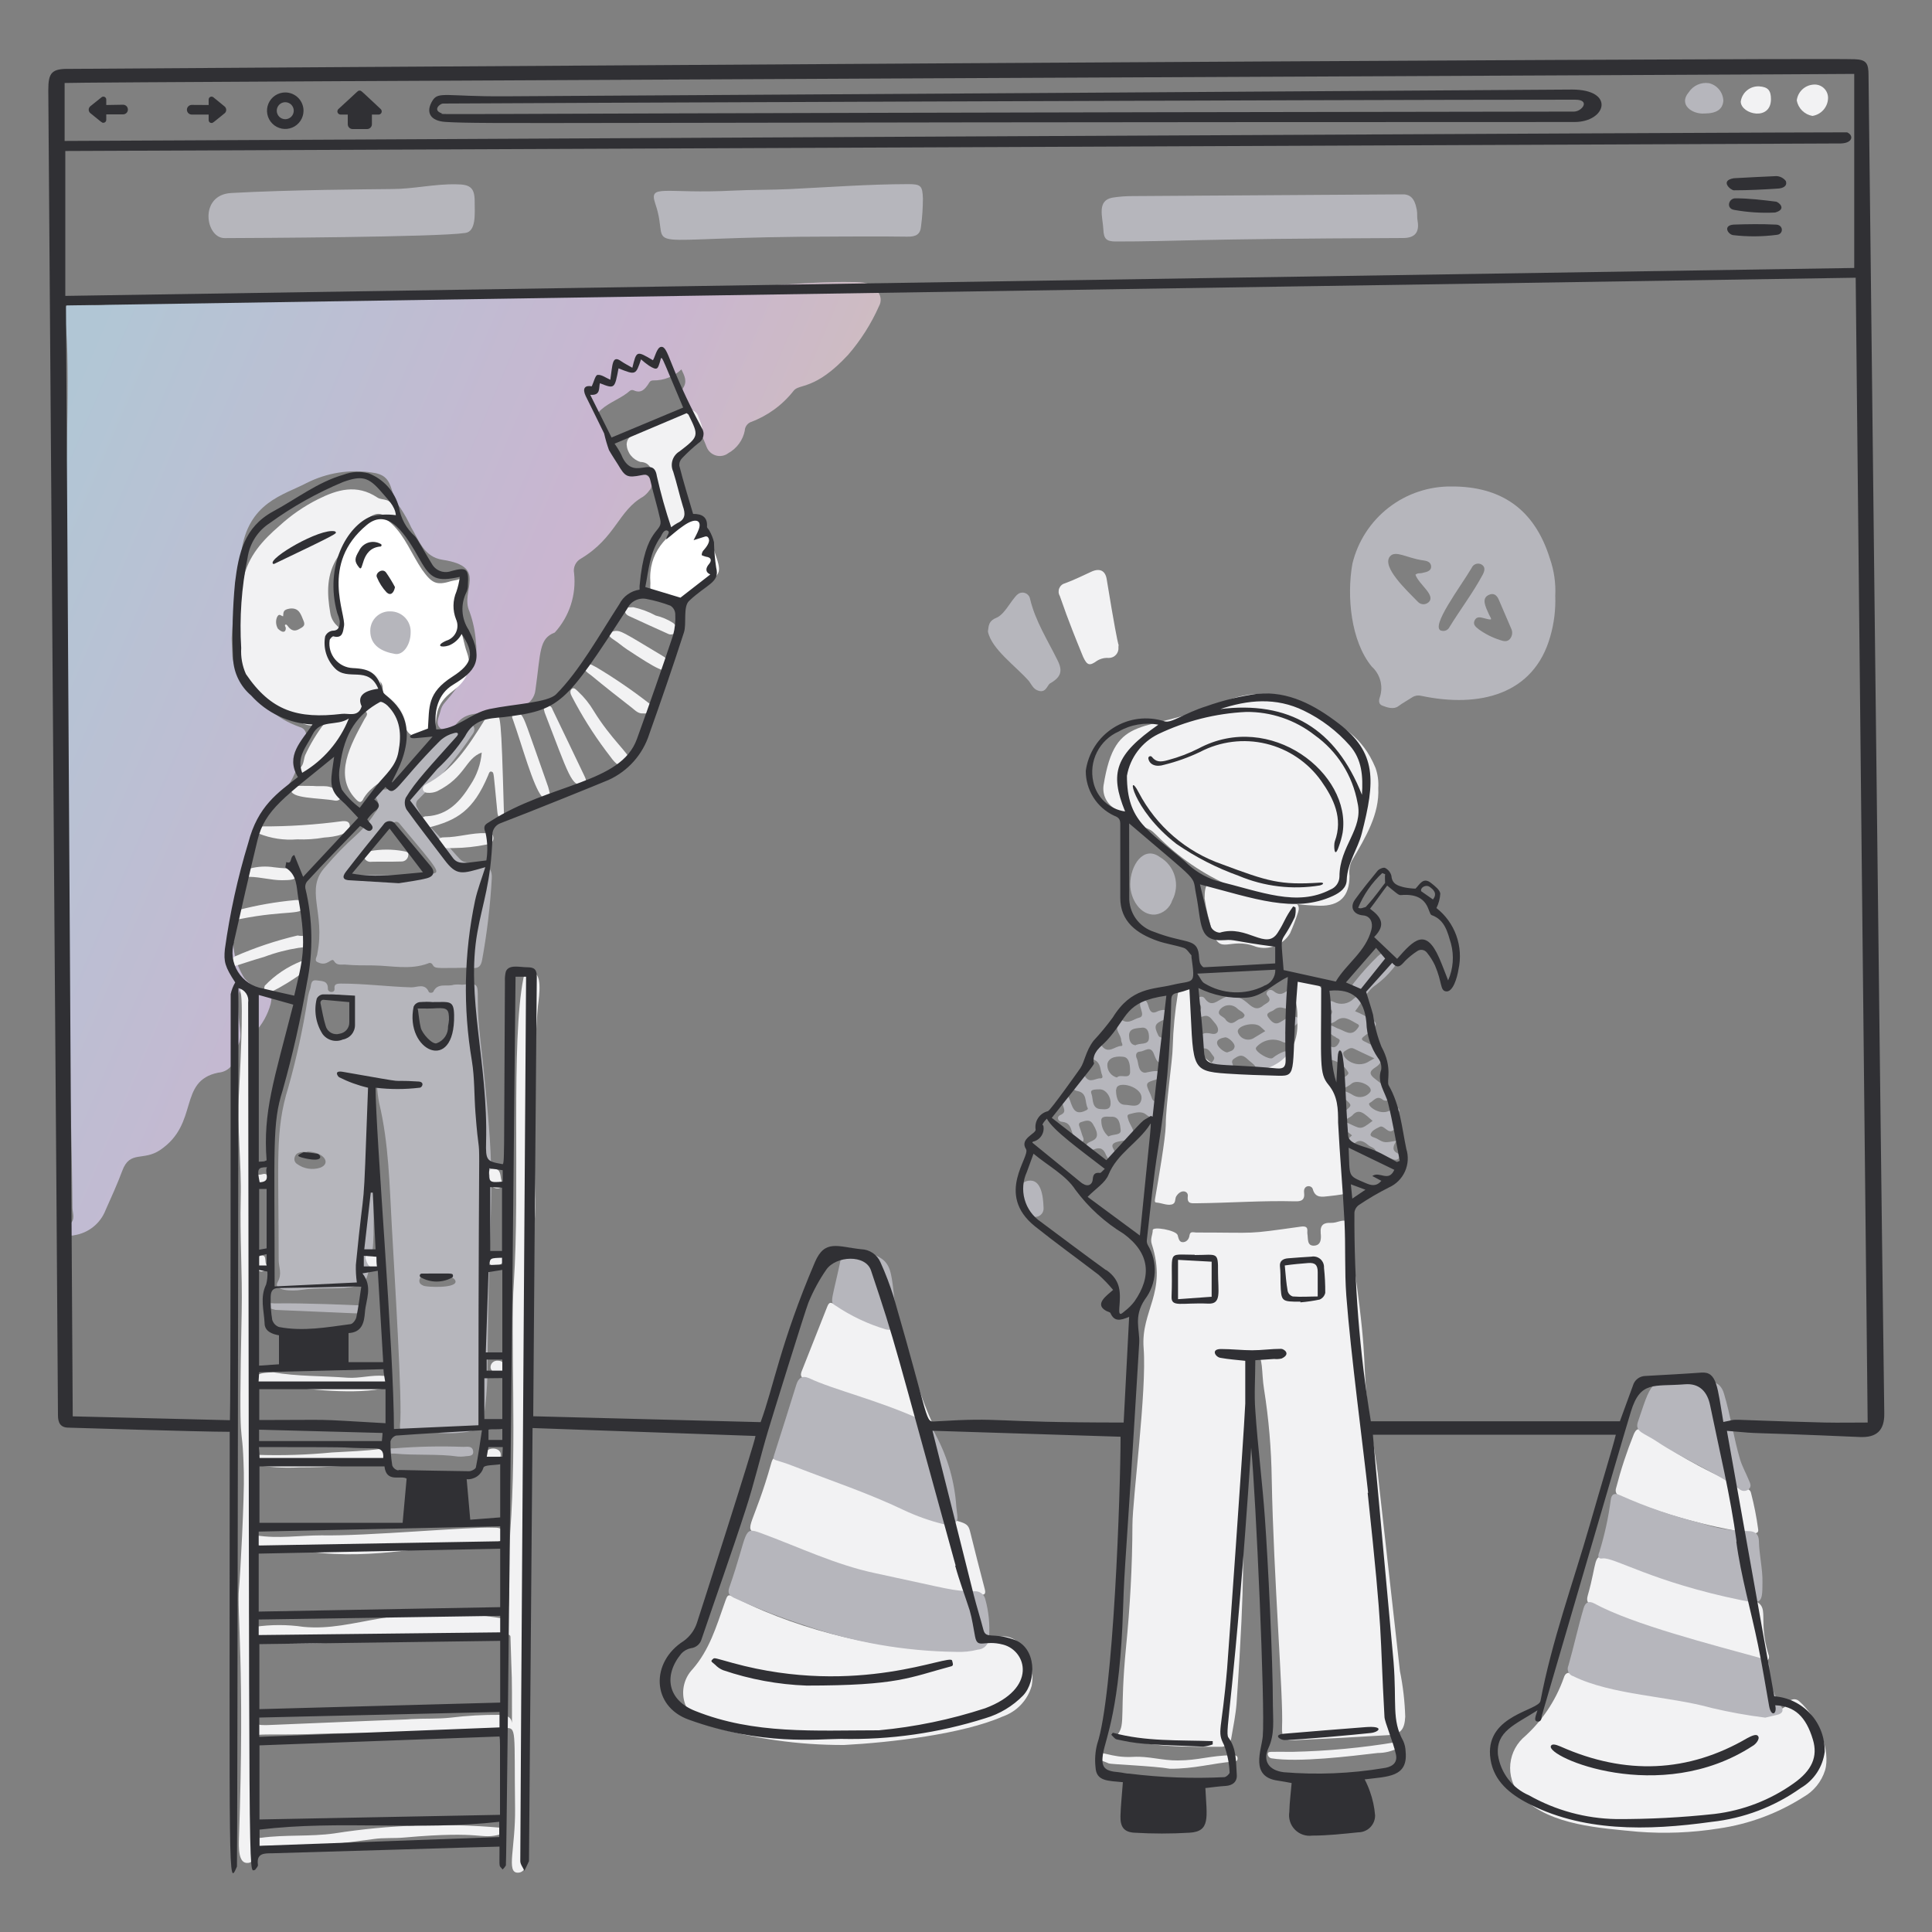 <svg width="170" height="170" viewBox="0 0 170 170" fill="none" xmlns="http://www.w3.org/2000/svg">
<rect x="0" y="0" width="170" height="170" fill="#808080" stroke="none"/>
<g id="Page-Under-Construction--Streamline-Djakarta">
<g id="Page-Under-Construction--Streamline-Djakarta.svg">
<g id="Group">
<path id="Vector" d="M22.448 90.814C21.895 88.961 22.193 86.998 21.436 87.032C21.079 87.032 20.994 87.38 20.977 87.686C20.841 90.287 21.513 91.086 20.875 92.106C20.775 92.251 20.721 92.423 20.723 92.599C20.744 92.817 20.72 93.037 20.655 93.246C20.589 93.454 20.482 93.648 20.34 93.814C20.198 93.981 20.024 94.117 19.828 94.215C19.633 94.313 19.419 94.371 19.201 94.384C15.623 95.124 17.561 98.838 14.101 101.184C12.605 102.204 11.441 101.184 10.761 103.012C10.327 104.185 9.8 105.332 9.29 106.48C9.065 107.059 8.691 107.568 8.206 107.956C7.721 108.344 7.142 108.597 6.528 108.69C6.363 108.744 6.184 108.733 6.026 108.661C5.868 108.588 5.744 108.459 5.678 108.299C5.525 107.908 5.89 107.874 6.103 107.729C6.681 107.355 6.375 106.726 6.375 106.276C6.375 105.638 6.281 98.32 6.162 95.999C4.173 58.472 6.8 35.437 5.661 27.438C5.584 26.886 6.315 26.427 6.902 26.588C8.78 27.217 10.302 26.452 13.361 26.588C16.872 26.699 20.357 26.257 23.859 26.231C25.559 26.307 27.262 26.284 28.959 26.163C31.858 25.798 52.938 25.891 64.183 25.373C67.804 25.203 71.4 24.744 75.029 24.82C75.879 24.82 76.678 24.82 77.239 25.67C77.382 25.845 77.468 26.058 77.488 26.282C77.508 26.507 77.46 26.732 77.35 26.928C76.659 28.489 75.739 29.939 74.621 31.229C71.697 34.383 70.303 33.737 69.827 34.391C68.846 35.642 67.536 36.596 66.044 37.145C65.898 37.209 65.772 37.313 65.682 37.446C65.591 37.578 65.54 37.733 65.534 37.893C65.452 38.306 65.281 38.696 65.032 39.037C64.784 39.377 64.466 39.66 64.098 39.865C63.945 39.984 63.766 40.066 63.576 40.103C63.386 40.141 63.19 40.133 63.003 40.081C62.816 40.029 62.644 39.934 62.501 39.804C62.357 39.673 62.246 39.511 62.177 39.33C61.463 37.434 59.772 34.629 60.094 34.162C60.511 33.558 60.214 33.04 59.959 32.504C59.293 33.139 58.405 33.487 57.485 33.473C57.196 33.473 57.145 33.643 57.051 33.788C56.737 34.264 56.397 34.638 55.768 34.349C55.712 34.322 55.649 34.313 55.588 34.32C55.526 34.328 55.468 34.352 55.419 34.391C54.672 35.054 53.677 35.36 52.92 36.023C52.7 36.219 52.606 36.295 52.682 36.593C53.169 38.07 53.775 39.505 54.493 40.885C54.739 41.463 55.403 41.268 55.879 41.395C56.342 41.459 56.773 41.667 57.111 41.99C57.269 42.15 57.358 42.365 57.358 42.59C57.358 42.814 57.269 43.029 57.111 43.189C56.964 43.389 56.786 43.563 56.584 43.707C54.408 44.931 54.187 47.303 51.127 49.147C50.9 49.268 50.718 49.459 50.607 49.692C50.497 49.925 50.465 50.187 50.515 50.439C50.617 51.38 50.518 52.331 50.225 53.231C49.932 54.131 49.451 54.958 48.815 55.658C47.413 56.194 47.591 57.358 47.115 60.699C47.083 61.037 46.95 61.358 46.733 61.621C46.516 61.883 46.226 62.074 45.9 62.169C42.967 63.249 41.522 62.169 40.247 63.589C39.882 64.014 39.397 64.566 38.819 64.141C38.241 63.716 38.623 63.104 38.751 62.586C38.815 62.291 38.955 62.018 39.159 61.795C39.903 60.953 40.574 60.048 41.165 59.092C41.462 58.744 41.679 58.336 41.803 57.896C41.926 57.456 41.952 56.994 41.879 56.542C41.821 55.608 41.629 54.686 41.309 53.805C40.459 51.944 43.01 49.87 38.947 49.258C37.306 49.011 36.881 47.558 36.184 46.41C35.916 45.819 35.601 45.25 35.24 44.71C34.11 43.342 34.833 41.82 32.691 41.574C30.736 41.284 28.741 41.608 26.979 42.5C24.939 43.571 21.828 44.2 21.233 48.595C20.817 51.094 20.534 53.614 20.383 56.143C20.383 56.602 20.433 57.078 20.442 57.545C20.442 58.795 21.334 59.585 22.057 60.427C23.68 62.331 24.08 63.121 26.392 63.98C26.496 64.003 26.594 64.05 26.677 64.117C26.761 64.184 26.828 64.269 26.874 64.365C26.92 64.462 26.943 64.568 26.942 64.675C26.941 64.782 26.916 64.887 26.868 64.983C26.341 66.224 26.375 68.451 24.471 70.083C21.309 72.862 21.776 76.186 20.672 81.209C20.48 82.04 20.457 82.9 20.603 83.739C20.749 84.578 21.061 85.38 21.521 86.097C22.077 86.712 22.792 87.162 23.587 87.397C23.91 87.491 23.936 87.746 23.817 88.332C23.567 89.258 23.098 90.109 22.448 90.814Z" fill="url(#paint0_linear_4082_1041)" fill-opacity="0.7"/>
<path id="Vector_2" d="M121.278 69.335C121.388 71.647 120.181 73.644 118.932 75.769C118.751 76.178 118.687 76.627 118.745 77.07C118.745 78.864 117.895 79.722 116.118 79.697C110.709 79.578 105.561 77.351 101.77 73.492C100.759 72.472 101.294 73.492 98.115 71.162C97.759 70.961 97.472 70.657 97.291 70.29C97.111 69.923 97.046 69.51 97.104 69.106C98.158 62.535 100.589 64.737 107.737 61.736C109.118 61.14 110.633 60.921 112.126 61.102C113.619 61.282 115.038 61.856 116.237 62.764C118.005 63.963 119.85 64.703 121.04 67.584C121.233 68.146 121.314 68.741 121.278 69.335Z" fill="#F2F2F3"/>
<path id="Vector_3" d="M157.309 149.864C157.353 149.778 157.417 149.703 157.494 149.645C157.572 149.588 157.662 149.548 157.757 149.53C157.852 149.512 157.949 149.516 158.043 149.541C158.136 149.567 158.222 149.613 158.295 149.677C160.055 151.207 161.083 154.097 160.59 155.771C160.278 156.769 159.597 157.611 158.686 158.126C156.433 159.562 153.901 160.504 151.257 160.888C148.897 161.265 146.5 161.362 144.117 161.177C140.845 160.854 136.467 160.633 133.985 158.185C133.635 157.846 133.356 157.44 133.166 156.991C132.976 156.542 132.878 156.059 132.878 155.571C132.878 155.084 132.976 154.601 133.166 154.152C133.356 153.703 133.635 153.297 133.985 152.958C135.628 151.526 136.873 149.692 137.598 147.637C137.725 147.22 137.955 147.093 138.38 147.28C141.542 148.699 144.933 149.141 148.333 149.566C153.034 150.153 154.173 150.578 156.459 150.416C156.638 150.411 156.811 150.356 156.961 150.259C157.111 150.161 157.231 150.025 157.309 149.864Z" fill="#F2F2F3"/>
<path id="Vector_4" d="M74.273 153.544C70.245 153.558 66.236 152.985 62.373 151.844C61.865 151.716 61.4 151.457 61.023 151.093C60.647 150.729 60.373 150.272 60.228 149.769C60.084 149.265 60.074 148.733 60.2 148.225C60.325 147.716 60.582 147.25 60.945 146.872C62.424 145.172 63.019 143.149 63.733 141.134C64.056 140.208 64.005 140.225 64.906 140.684C70.788 143.693 78.353 145.214 82.373 145.078C84.099 145.15 85.818 144.833 87.405 144.152C87.819 143.973 88.279 143.935 88.716 144.042C89.154 144.15 89.544 144.397 89.828 144.747C90.24 145.238 90.538 145.815 90.703 146.434C90.867 147.054 90.894 147.703 90.78 148.334C90.605 148.957 90.281 149.528 89.837 149.999C89.393 150.47 88.842 150.826 88.23 151.037C84.728 152.584 78.336 153.332 74.273 153.544Z" fill="#F2F2F3"/>
<path id="Vector_5" d="M86.257 140.31C77.502 139.519 71.884 136.91 66.537 134.929C65.356 134.504 66.35 134.147 67.88 128.69C67.999 128.282 68.161 128.129 68.62 128.333C72.343 129.982 76.27 131.036 80.086 132.49C84.515 134.19 85.084 133.654 85.348 134.717C85.773 136.417 86.198 138.117 86.648 139.817C86.742 140.174 86.699 140.386 86.257 140.31Z" fill="#F2F2F3"/>
<path id="Vector_6" d="M155.66 145.725C155.66 146.209 155.397 146.124 155.116 146.065C153.493 145.75 151.929 145.215 150.331 144.824C146.851 143.874 143.443 142.681 140.131 141.254C139.706 141.075 139.57 140.905 139.706 140.404C140.556 137.429 140.173 136.698 141.312 137.055C145.375 138.33 149.396 139.749 153.569 140.616C156.196 141.177 154.462 142.019 155.66 145.725Z" fill="#F2F2F3"/>
<path id="Vector_7" d="M82.144 125.452C81.957 125.452 81.872 125.512 81.821 125.452C78.268 123.897 74.553 122.783 70.933 121.406C70.388 121.202 70.414 120.956 70.584 120.556C71.321 118.703 72.055 116.847 72.785 114.989C73.159 114.045 73.253 115.176 77.579 116.646C77.962 116.774 79.373 116.646 79.645 117.811C80.196 120.441 81.034 123.004 82.144 125.452Z" fill="#F2F2F3"/>
<path id="Vector_8" d="M154.699 134.53C154.767 134.887 154.572 134.972 153.943 134.895C150.091 134.287 146.323 133.231 142.714 131.75C142.272 131.589 142.068 131.325 142.213 130.9C142.626 129.302 143.143 127.732 143.76 126.2C144.44 124.704 144.695 127.16 153.637 130.951C153.841 131.045 154.028 131.113 154.079 131.385C154.349 132.42 154.556 133.47 154.699 134.53Z" fill="#F2F2F3"/>
<path id="Vector_9" d="M98.413 56.951C98.426 57.07 98.414 57.191 98.377 57.305C98.34 57.419 98.28 57.524 98.2 57.613C98.119 57.702 98.021 57.773 97.911 57.822C97.802 57.87 97.683 57.895 97.563 57.894C97.192 57.864 96.822 57.957 96.509 58.158C95.871 58.617 95.659 58.549 95.31 57.809C93.763 54.044 93.61 53.389 93.253 52.437C93.193 52.335 93.157 52.219 93.15 52.1C93.143 51.981 93.163 51.862 93.21 51.753C93.258 51.644 93.33 51.547 93.422 51.471C93.513 51.395 93.622 51.342 93.738 51.315C94.52 51.026 95.276 50.652 96.033 50.304C96.789 49.955 97.257 50.236 97.376 50.941C98.736 59.263 98.413 55.939 98.413 56.951Z" fill="#F2F2F3"/>
<path id="Vector_10" d="M155.83 8.722C155.83 10.668 153.221 10.082 153.17 8.951C153.221 8.561 153.417 8.205 153.72 7.954C154.023 7.704 154.409 7.577 154.802 7.6C155.55 7.651 155.83 7.94 155.83 8.722Z" fill="#F2F2F3"/>
</g>
<g id="Group_2">
<path id="Vector_11" d="M34.476 107.891C34.272 104.261 34.212 100.606 33.362 97.045C33.263 96.537 33.198 96.023 33.167 95.506C33.116 95.039 32.852 94.979 32.708 95.506C32.215 97.283 33.116 98.906 32.954 103.292C32.742 108.724 33.116 109.047 32.41 111.962C32.172 112.948 31.798 113.135 30.804 113.271C29.41 113.458 27.99 113.271 26.554 113.492C25.704 113.637 24.004 113.569 24.429 112.821C24.854 112.073 24.522 111.52 24.522 110.874C24.522 102.034 24.182 99.493 25.372 95.668C26.093 93.109 26.661 90.509 27.072 87.882C27.114 87.592 27.185 87.307 27.285 87.032C27.404 86.734 27.285 86.182 27.863 86.267C28.305 86.335 28.866 86.267 28.849 86.998C28.849 87.372 29.478 87.397 29.435 86.998C29.393 86.598 29.605 86.547 30.005 86.547C32.079 86.547 34.136 86.819 36.201 86.879C36.728 86.879 37.383 86.488 37.731 87.278C37.774 87.38 38.054 87.38 38.122 87.278C38.505 86.428 39.329 86.853 39.924 86.649C40.17 86.619 40.418 86.619 40.664 86.649C42.041 86.513 42.049 86.513 42.041 87.916C42.041 90.517 42.355 91.528 42.891 97.614C43.613 105.426 42.984 105.978 42.891 120.998C42.862 122.156 42.765 123.311 42.602 124.457C42.491 125.46 42.117 125.809 41.123 125.987C40.025 126.162 38.906 126.162 37.808 125.987C36.669 125.826 35.062 126.659 35.198 125.367C35.428 123.565 34.714 112.251 34.476 107.891ZM31.076 89.191C31.122 88.846 31.045 88.496 30.859 88.202C30.672 87.908 30.388 87.689 30.056 87.584C28.194 87.227 27.506 87.95 28.118 89.701C28.942 92.157 31.076 91.511 31.076 89.165V89.191ZM39.703 90.1C39.703 88.868 39.27 88.4 37.935 88.188C37.085 88.06 36.728 88.4 36.72 89.225C36.669 92.132 39.669 92.897 39.703 90.1ZM27.038 101.363C26.63 101.363 26.061 101.312 25.925 101.839C25.891 101.947 25.895 102.064 25.935 102.17C25.975 102.276 26.049 102.366 26.146 102.425C26.436 102.635 26.77 102.773 27.123 102.829C27.476 102.885 27.837 102.858 28.177 102.748C29.163 102.374 28.526 101.363 27.038 101.329V101.363ZM40.086 112.812C40.086 112.073 38.046 112.192 37.383 112.226C37.256 112.226 37.134 112.276 37.043 112.365C36.953 112.454 36.901 112.575 36.898 112.702C36.898 112.974 37.111 113.067 37.315 113.152C37.655 113.254 40.06 113.373 40.086 112.778V112.812Z" fill="#B6B6BC"/>
<path id="Vector_12" d="M136.849 52.428C136.895 53.64 136.746 54.851 136.407 56.015C134.971 61.115 130.194 62.314 125.051 61.226C124.922 61.193 124.788 61.187 124.657 61.207C124.525 61.228 124.399 61.274 124.286 61.345C123.87 61.617 123.436 61.846 123.037 62.144C122.637 62.441 122.076 62.263 121.643 62.093C121.209 61.923 121.354 61.506 121.447 61.243C121.578 60.784 121.577 60.298 121.444 59.84C121.312 59.381 121.054 58.969 120.699 58.65C118.863 56.415 118.489 52.471 118.999 49.606C119.471 47.645 120.596 45.902 122.191 44.666C123.786 43.429 125.754 42.774 127.771 42.806C131.953 42.806 134.996 44.676 136.382 49.164C136.747 50.212 136.906 51.32 136.849 52.428ZM130.602 54.4C130.279 54.315 129.93 54.213 129.752 54.596C129.573 54.978 129.888 55.191 130.134 55.386C130.696 55.792 131.319 56.104 131.979 56.313C132.285 56.423 132.633 56.508 132.871 56.211C132.972 56.086 133.034 55.934 133.053 55.775C133.071 55.616 133.043 55.454 132.973 55.31L131.877 52.76C131.707 52.36 131.418 52.156 131.027 52.335C130.33 52.632 130.687 53.338 131.027 54.086C131.265 54.536 131.375 54.604 130.602 54.4ZM124.55 50.567C124.754 50.388 124.966 50.473 125.153 50.414C125.34 50.354 125.927 50.32 125.927 49.87C125.927 49.419 125.51 49.343 125.17 49.3C123.827 49.113 122.765 48.374 122.297 48.969C121.566 49.887 123.776 51.944 124.745 52.938C124.862 53.072 125.026 53.154 125.203 53.167C125.38 53.179 125.554 53.122 125.689 53.006C126.394 52.394 124.847 51.434 124.55 50.575V50.567ZM126.819 55.488C126.943 55.529 127.077 55.527 127.199 55.484C127.322 55.441 127.428 55.359 127.499 55.25C128.46 53.669 129.59 52.199 130.466 50.567C130.636 50.244 130.738 49.87 130.338 49.657C130.262 49.62 130.178 49.598 130.093 49.594C130.008 49.59 129.923 49.603 129.843 49.633C129.763 49.664 129.69 49.71 129.629 49.77C129.568 49.83 129.52 49.901 129.488 49.98C128.545 51.587 125.799 55.191 126.819 55.497V55.488Z" fill="#B6B6BC"/>
<path id="Vector_13" d="M40.17 85.17C38.47 85.17 38.258 85.246 38.062 84.881C38.046 84.847 38.022 84.818 37.993 84.794C37.965 84.77 37.931 84.753 37.895 84.742C37.859 84.732 37.822 84.729 37.785 84.734C37.748 84.739 37.712 84.751 37.68 84.77C36.099 85.365 34.467 84.974 32.869 84.949C32.019 84.949 31.169 84.949 30.319 84.872C29.987 84.872 29.622 84.957 29.392 84.566C29.163 84.175 28.831 85.136 27.922 84.651C27.616 84.498 27.922 84.158 27.922 83.912C28.661 80.265 26.766 78.259 28.644 76.262C29.471 75.282 30.366 74.362 31.322 73.508C31.977 72.913 32.549 72.233 33.022 71.485C33.173 71.334 33.267 71.137 33.291 70.925C33.314 70.713 33.264 70.5 33.149 70.32C32.928 70.023 33.362 69.47 33.846 69.47C34.331 69.47 34.424 69.241 34.696 68.977C36.39 67.079 38.298 65.385 40.383 63.928C41.437 63.231 42.032 63.996 41.598 64.583C40.209 66.653 38.611 68.576 36.83 70.32C36.714 70.411 36.637 70.544 36.618 70.69C36.599 70.837 36.639 70.985 36.728 71.102C36.999 71.685 37.36 72.222 37.799 72.692C41.199 76.236 40.17 75.684 41.522 75.964C42.083 76.083 43.366 75.871 43.273 77.29C43.138 79.697 42.855 82.093 42.423 84.464C42.321 85.017 42.1 85.229 41.573 85.17C41.122 85.136 40.085 85.17 40.17 85.17ZM30.319 77.044C33.005 76.899 35.495 77.146 37.969 76.882C38.819 76.789 38.632 76.627 35.155 72.471C34.679 71.901 34.178 72.972 33.523 73.542C32.352 74.611 31.28 75.783 30.319 77.044Z" fill="#B6B6BC"/>
<path id="Vector_14" d="M36.669 64.711C35.614 64.889 35.819 63.614 34.237 61.923C33.878 61.555 33.677 61.06 33.676 60.546C33.676 59.492 31.9 59.041 30.872 58.922C30.273 58.81 29.731 58.495 29.337 58.031C28.942 57.567 28.719 56.981 28.704 56.372C28.814 54.885 30.302 56.466 30.013 54.545C29.902 53.797 29.648 53.074 29.554 52.309C29.373 51.173 29.476 50.01 29.852 48.923C30.229 47.836 30.868 46.859 31.713 46.079C32.512 45.331 33.294 44.999 34.459 46.079C35.623 47.158 36.235 48.79 37.136 50.125C37.986 51.306 38.377 51.544 39.686 51.136C40.001 51.043 40.358 51.077 40.655 50.779C40.953 50.482 41.02 50.856 41.012 51.111C40.953 52.394 39.627 53.576 40.443 55.276C40.757 55.93 40.825 56.695 41.08 57.384C41.675 59.024 40.834 60.07 39.805 60.835C37.077 62.9 39.728 64.694 36.669 64.711Z" fill="white"/>
<path id="Vector_15" d="M84.15 145.351C79.613 145.299 75.115 144.513 70.83 143.022C68.698 142.336 66.609 141.524 64.574 140.591C64.158 140.37 64.005 140.183 64.175 139.681C65.875 134.819 65.305 134.284 66.946 134.896C70.295 136.128 73.525 137.692 77.035 138.432C83.742 139.86 83.725 139.996 85.722 140.021C85.943 139.997 86.166 140.056 86.346 140.186C86.527 140.316 86.653 140.509 86.7 140.727C87.005 141.832 87.114 142.983 87.023 144.127C87.021 144.391 86.918 144.646 86.734 144.837C86.551 145.028 86.301 145.142 86.037 145.155C85.421 145.313 84.785 145.379 84.15 145.351Z" fill="#B6B6BC"/>
<path id="Vector_16" d="M83.045 134.122C81.824 133.822 80.636 133.401 79.5 132.864C76.423 131.393 73.185 130.314 70.031 129.09C68.119 128.325 67.932 128.597 68.11 128.053C68.765 125.987 69.428 123.93 70.065 121.856C70.252 121.244 70.584 121.006 71.204 121.27C73.27 122.264 77.282 123.199 81.107 124.95C81.674 125.255 82.12 125.744 82.373 126.336C83.4 128.275 84.005 130.41 84.15 132.6C84.235 133.663 84.609 134.147 83.045 134.122Z" fill="#B6B6BC"/>
<path id="Vector_17" d="M98.175 21.25C97.325 21.25 97.121 20.987 97.087 20.196C97.027 19.074 96.492 17.646 97.886 17.391C98.47 17.299 99.062 17.254 99.654 17.255L123.292 17.102C124.074 17.06 124.474 17.408 124.669 18.479C124.729 18.794 124.669 19.125 124.737 19.44C124.907 20.434 124.508 20.936 123.479 20.944C104.15 21.021 103.623 21.25 98.175 21.25Z" fill="#B6B6BC"/>
<path id="Vector_18" d="M155.329 151.138C153.742 150.94 152.167 150.656 150.611 150.288C146.905 149.243 141.814 149.158 138.431 147.492C138.338 147.465 138.252 147.419 138.178 147.356C138.105 147.293 138.046 147.214 138.005 147.126C137.965 147.038 137.944 146.943 137.944 146.846C137.944 146.749 137.965 146.653 138.006 146.565C138.49 144.865 138.856 143.165 139.34 141.525C139.476 141.032 139.774 140.811 140.284 141.092C143.684 142.945 150.645 144.713 155.125 145.954C155.294 145.988 155.445 146.085 155.547 146.225C155.649 146.365 155.696 146.538 155.677 146.71C155.665 147.899 156.015 149.064 156.68 150.05C156.986 150.484 156.876 150.79 156.332 150.9L155.329 151.138Z" fill="#B6B6BC"/>
<path id="Vector_19" d="M73.661 20.816C54.646 20.816 59.211 22.448 57.664 17.935C57.06 16.133 58.395 17.085 64.549 16.77C66.249 16.685 67.898 16.719 69.572 16.634C73.015 16.464 76.457 16.209 79.908 16.201C81.047 16.201 81.166 16.354 81.209 17.459C81.206 18.272 81.152 19.084 81.047 19.89C80.988 20.638 80.588 20.842 79.806 20.825C77.826 20.791 73.576 20.816 73.661 20.816Z" fill="#B6B6BC"/>
<path id="Vector_20" d="M34.484 16.634C36.371 16.634 38.241 16.175 40.145 16.218C41.445 16.218 41.785 16.566 41.768 17.841C41.768 18.768 41.921 20.391 40.918 20.502C38.419 20.867 22.295 20.944 19.762 20.952C18.062 20.952 17.492 17.136 20.348 16.983C25.499 16.694 32.478 16.66 34.484 16.634Z" fill="#B6B6BC"/>
<path id="Vector_21" d="M155.082 139.238C155.082 141.049 154.989 141.159 153.263 140.811C145.375 139.204 141.984 136.977 141.006 137.13C140.454 137.215 140.675 136.697 140.743 136.527C141.196 135.049 141.525 133.537 141.729 132.005C141.788 131.435 142.086 131.342 142.579 131.58C144.872 132.607 147.253 133.426 149.693 134.028C151.024 134.479 152.419 134.715 153.824 134.725C154.462 134.725 154.742 134.997 154.768 135.575C154.793 136.85 155.108 138.057 155.082 139.238Z" fill="#B6B6BC"/>
<path id="Vector_22" d="M148.18 121.219C150.552 121.533 151.325 121.397 151.699 122.638C152.277 124.551 152.549 126.531 153.119 128.444C153.323 129.081 153.646 129.659 153.892 130.263C154.003 130.526 154.139 130.781 153.892 131.019C153.778 131.129 153.626 131.191 153.467 131.191C153.309 131.191 153.156 131.129 153.042 131.019C150.739 129.447 148.121 128.401 145.809 126.854C144.653 126.081 143.854 126.004 144.109 125.154C145.239 121.865 145.197 121.185 148.18 121.219Z" fill="#B6B6BC"/>
<path id="Vector_23" d="M100.75 94.392C101.362 94.29 102.059 94.035 102.195 94.579C102.263 94.885 102 94.911 101.787 94.97C100.767 95.276 100.759 95.285 101.235 96.305C101.345 96.534 101.337 96.849 101.677 96.934C102.17 97.061 102.127 97.248 101.932 97.724C101.634 98.481 101.422 98.515 100.801 98.039C100.41 97.741 99.849 97.911 99.373 98.039C99.127 98.115 99.22 98.277 99.263 98.447C99.382 98.991 99.968 99.518 99.671 100.036C99.373 100.555 97.444 100.206 97.971 101.099C98.073 101.277 98.149 101.456 98.234 101.634C98.259 101.678 98.276 101.726 98.282 101.776C98.289 101.826 98.285 101.876 98.272 101.925C98.259 101.973 98.237 102.019 98.206 102.059C98.176 102.098 98.138 102.132 98.094 102.157C98.05 102.182 98.002 102.198 97.953 102.205C97.903 102.212 97.852 102.208 97.804 102.195C97.755 102.182 97.71 102.16 97.67 102.129C97.63 102.098 97.596 102.06 97.571 102.017C97.473 101.904 97.39 101.778 97.325 101.643C97.129 101.116 96.832 100.895 96.254 101.141C96.05 101.226 95.701 101.243 95.608 100.954C95.353 100.172 97.308 100.75 96.16 98.897C95.871 98.438 95.472 98.634 95.106 98.744C94.885 98.821 94.928 98.999 94.996 99.178C95.064 99.356 95.149 99.645 95.225 99.875C95.302 100.104 95.48 100.376 95.166 100.521C94.605 100.776 94.452 99.951 94.316 99.56C94.18 99.169 94.095 98.778 93.466 98.71C93.109 98.71 92.922 98.285 93.304 98.115C93.976 97.809 93.466 97.486 93.432 96.721C93.429 96.646 93.453 96.572 93.5 96.512C93.546 96.453 93.612 96.411 93.685 96.395C93.759 96.379 93.836 96.389 93.903 96.424C93.97 96.459 94.023 96.516 94.052 96.585C94.341 97.223 94.426 98.285 95.557 97.707C95.659 97.656 95.761 97.588 95.71 97.503C95.429 96.993 95.71 96.169 94.792 95.999C94.409 95.931 94.307 95.65 94.639 95.361C94.845 95.233 94.996 95.033 95.064 94.8C95.115 94.52 95.361 94.545 95.497 94.749C95.905 95.353 96.398 94.86 96.849 94.885C97.019 94.885 97.036 94.749 96.985 94.622C96.789 94.163 96.891 93.568 96.33 93.279C96.109 93.16 96.007 92.913 96.262 92.743C96.517 92.573 96.483 92.395 96.517 92.174C96.551 91.953 96.798 91.851 96.951 92.038C97.537 92.786 98.115 92.038 98.651 92.038C98.897 92.038 98.651 91.706 98.651 91.536C98.651 91.035 98.073 90.686 98.387 90.083C98.481 89.913 98.549 89.649 98.787 89.794C99.356 90.108 99.764 89.658 100.24 89.547C100.963 89.377 99.858 88.264 100.555 88.034C101.252 87.805 100.835 89.556 101.881 88.978C101.971 88.941 102.065 88.912 102.161 88.893C102.459 88.816 102.731 88.893 102.816 89.182C102.901 89.471 102.688 89.607 102.433 89.717C101.583 90.074 101.524 90.278 101.915 91.094C102.11 91.519 102.765 91.094 102.765 91.613C102.765 91.936 102.221 92.029 102.391 92.463C102.561 92.896 102.816 93.313 102.306 93.483C101.796 93.653 101.677 93.066 101.515 92.692C101.209 91.97 100.716 92.514 100.317 92.531C99.917 92.548 99.909 92.905 100.045 93.177C100.181 93.449 100.113 94.35 100.75 94.392ZM98.2 95.871C98.2 96.322 98.268 97.206 98.999 97.214C99.441 97.214 100.181 97.537 100.402 96.857C100.818 95.65 98.209 94.962 98.226 95.871H98.2ZM98.277 94.817C98.566 94.46 99.399 95.021 99.441 94.358C99.441 93.925 99.441 93.049 98.846 92.99C98.438 92.939 97.622 92.93 97.444 93.585C97.409 93.86 97.478 94.138 97.636 94.366C97.795 94.594 98.032 94.754 98.302 94.817H98.277ZM96.755 95.854C96.084 95.854 95.905 95.931 96.05 96.288C96.194 96.645 96.05 97.529 96.806 97.588C97.061 97.588 97.656 97.741 97.716 97.197C97.792 96.483 97.274 95.846 96.781 95.854H96.755ZM97.52 100.011C97.945 99.747 98.676 99.951 98.608 99.407C98.557 99.008 98.532 98.2 97.758 98.268C97.469 98.268 96.832 98.141 96.908 98.668C96.912 98.924 96.971 99.177 97.081 99.409C97.191 99.64 97.35 99.846 97.546 100.011H97.52ZM99.909 91.978C100.308 91.74 101.005 91.978 101.09 91.426C101.133 91.12 101.09 90.338 100.453 90.431C100.062 90.491 99.356 90.431 99.348 91.103C99.365 91.4 99.39 91.919 99.934 91.978H99.909Z" fill="#B6B6BC"/>
<path id="Vector_24" d="M119.237 88.978C119.762 89.195 120.266 89.46 120.742 89.768C121.243 89.972 121.065 90.253 120.844 90.499C120.181 91.213 119.416 91.349 120.113 91.664C120.402 91.808 120.691 91.936 120.963 92.106C121.753 92.599 121.813 93.432 121.039 93.908C119.832 94.647 121.43 94.953 122.187 96.007C122.323 96.203 122.501 96.415 122.28 96.67C122.244 96.721 122.197 96.763 122.143 96.794C122.089 96.826 122.029 96.845 121.967 96.85C121.905 96.856 121.842 96.848 121.783 96.827C121.724 96.806 121.671 96.773 121.626 96.73C121.133 96.373 120.878 96.874 120.529 97.044C120.181 97.214 121.328 98.183 122.229 97.75C122.535 97.605 122.935 97.342 123.079 97.571C123.224 97.801 123.003 97.886 122.884 97.979C122.034 98.676 123.181 98.914 122.663 99.399C122.144 99.883 121.813 98.957 121.405 99.152C120.997 99.348 120.725 99.492 120.614 99.764C120.504 100.036 120.971 100.079 121.184 100.206C121.813 100.572 121.821 100.563 122.884 100.376C122.595 100.801 122.433 101.226 122.977 101.481C123.3 101.651 123.13 102.144 122.671 102.034C122.212 101.923 121.753 101.541 121.201 101.77C121.116 101.77 120.98 101.694 121.005 101.6C121.226 100.997 120.64 100.988 120.385 100.75C119.968 100.402 119.535 100.164 119.059 100.75C119.031 100.793 118.994 100.828 118.951 100.855C118.907 100.881 118.858 100.897 118.808 100.902C118.757 100.907 118.706 100.9 118.658 100.883C118.611 100.866 118.567 100.838 118.532 100.801C118.243 100.504 118.634 100.215 118.965 99.9C118.659 99.662 118.37 99.441 118.115 99.203C118.057 99.155 118.017 99.087 118.005 99.012C117.992 98.937 118.008 98.86 118.047 98.795C118.149 98.642 118.302 98.685 118.447 98.744C119.773 99.339 119.645 99.501 120.776 98.625C120.07 98.022 119.594 97.444 118.982 98.158C118.889 98.237 118.786 98.306 118.676 98.362C118.438 98.523 118.115 98.659 117.945 98.43C117.775 98.2 118.09 97.971 118.294 97.809C118.999 97.257 118.999 97.257 118.294 96.662C118.107 96.517 117.767 96.398 117.937 96.118C118.107 95.837 118.379 96.058 118.6 96.118C118.779 96.2 118.952 96.293 119.118 96.398C119.359 96.527 119.637 96.566 119.903 96.508C120.169 96.451 120.406 96.3 120.572 96.084C120.869 95.599 119.577 94.953 118.991 95.302C118.727 95.527 118.421 95.698 118.09 95.803C117.928 95.803 117.733 95.871 117.639 95.676C117.546 95.48 117.818 95.251 117.86 95.166C118.047 94.809 118.829 94.622 118.608 94.316C118.45 94.051 118.24 93.821 117.99 93.64C117.74 93.458 117.456 93.33 117.155 93.262C116.821 92.96 116.577 92.571 116.449 92.14C116.585 91.876 116.806 91.893 117.01 92.029C117.486 92.352 117.733 91.944 117.86 91.664C117.988 91.383 117.571 91.375 117.452 91.196H117.384C117.138 90.958 116.594 90.78 116.789 90.397C116.985 90.015 117.427 90.397 117.741 90.508C118.311 90.678 118.872 91.273 119.441 90.508C119.552 90.355 119.679 90.219 119.441 90.1C118.846 89.802 118.26 89.25 117.537 89.845C117.437 89.92 117.325 89.977 117.206 90.015C117.044 90.074 116.857 90.108 116.738 89.938C116.619 89.768 116.738 89.607 116.883 89.496C117.223 89.216 117.418 88.961 116.883 88.646C116.5 88.459 116.883 87.89 117.359 88.162C117.643 88.307 117.965 88.357 118.28 88.307C118.595 88.257 118.885 88.108 119.11 87.881C119.441 87.643 119.535 87.507 119.203 87.244C118.872 86.98 118.906 86.717 119.203 86.394C119.826 85.601 120.502 84.851 121.226 84.15C121.6 83.827 121.932 83.58 122.425 84.073C122.918 84.566 122.969 84.787 122.518 85.289C122.098 85.802 121.615 86.262 121.082 86.657C120.24 87.201 119.9 88.153 119.237 88.978ZM120.937 93.126C120.223 92.794 119.45 92.437 119.135 92.276C118.821 92.114 118.549 92.361 118.285 92.522C117.809 92.845 119.22 94.222 120.495 93.372L120.937 93.126Z" fill="#B6B6BC"/>
<path id="Vector_25" d="M110.253 94.639C110.865 93.882 110.253 93.644 109.871 93.287C109.488 92.93 109.242 92.743 108.766 93.041C108.519 93.194 108.307 93.296 108.468 93.653C108.503 93.749 108.503 93.853 108.469 93.949C108.435 94.045 108.369 94.127 108.282 94.18C108.195 94.233 108.093 94.254 107.992 94.24C107.891 94.226 107.798 94.178 107.729 94.103C107.705 94.091 107.685 94.073 107.669 94.052C107.414 93.593 106.955 94.052 106.692 93.84C106.284 93.559 107.066 93.287 106.777 92.947C106.488 92.607 106.343 92.097 105.706 92.293C105.636 92.324 105.558 92.328 105.486 92.305C105.413 92.281 105.352 92.231 105.315 92.165C105.221 91.995 105.451 91.919 105.468 91.808C105.595 91.179 105.638 90.746 106.598 90.958C107.244 91.094 107.38 90.533 106.862 89.972C106.581 89.666 106.394 89.216 105.799 89.454C105.578 89.547 105.289 89.207 105.442 89.071C105.816 88.731 105.723 88.493 105.442 88.179C105.162 87.864 105.74 87.49 106.003 87.847C107.023 89.267 107.618 86.513 109.675 88.179C110.075 88.51 110.525 89.029 111.154 88.476C111.469 88.221 112.004 88.136 111.503 87.575C111.29 87.346 111.69 86.904 112.064 87.21C112.982 87.975 113.305 86.674 113.84 87.21C114.376 87.745 113.466 87.813 113.517 88.298C113.568 88.782 113.211 88.782 112.939 88.697C112.795 88.648 112.639 88.638 112.49 88.67C112.34 88.701 112.202 88.772 112.089 88.876C111.877 89.046 111.307 89.088 111.588 89.505C112.438 90.737 112.761 89.505 113.755 89.454C113.968 89.454 114.163 89.454 114.265 89.683C114.367 89.913 114.019 90.244 113.687 90.423C113.356 90.601 112.761 90.729 113.364 91.273C113.483 91.375 113.424 91.553 113.305 91.664C113.186 91.774 112.999 91.766 112.829 91.664C112.462 91.493 112.052 91.441 111.654 91.514C111.257 91.587 110.892 91.782 110.61 92.072C110.554 92.117 110.515 92.18 110.5 92.25C110.5 92.59 111.673 93.287 111.979 93.1C112.284 92.851 112.628 92.656 112.999 92.522C113.551 92.42 113.679 92.956 113.347 93.1C112.327 93.593 111.596 94.537 110.253 94.639ZM109.514 89.318C109.386 89.029 109.072 88.944 108.868 88.74C108.763 88.638 108.638 88.56 108.501 88.51C108.363 88.461 108.217 88.441 108.072 88.452C107.926 88.463 107.785 88.505 107.657 88.576C107.529 88.646 107.417 88.742 107.329 88.859C107.015 89.352 107.695 89.428 107.839 89.709C107.887 89.794 107.958 89.865 108.043 89.913C108.485 90.227 108.757 89.768 109.097 89.658C109.267 89.632 109.48 89.564 109.514 89.318ZM111.333 90.729C111.12 90.533 111.001 90.414 110.865 90.304C110.279 89.853 108.664 90.304 108.944 90.882C108.998 91.017 109.082 91.137 109.189 91.235C109.297 91.332 109.425 91.404 109.565 91.444C109.704 91.484 109.851 91.492 109.994 91.467C110.137 91.441 110.272 91.384 110.389 91.298L111.333 90.729ZM107.992 92.599C108.213 92.505 108.553 92.48 108.63 92.131C108.706 91.783 108.018 91.213 107.78 91.281C106.25 91.545 107.695 92.65 107.992 92.599Z" fill="#B6B6BC"/>
<path id="Vector_26" d="M57.23 51.315C57.018 48.629 58.599 47.065 60.69 45.866C61.404 45.45 61.931 45.696 62.024 46.487C62.178 47 62.38 47.498 62.628 47.974C62.679 48.144 62.789 48.289 62.84 48.45C63.529 50.439 63.469 50.414 62.041 51.485C61.439 51.901 60.871 52.365 60.341 52.87C60.187 53.051 59.977 53.175 59.744 53.221C59.511 53.267 59.269 53.233 59.058 53.125C58.582 52.921 58.114 52.7 57.647 52.462C57.179 52.224 57.205 51.74 57.23 51.315Z" fill="white"/>
<path id="Vector_27" d="M86.929 55.565C86.997 55.013 87.006 54.63 87.677 54.358C88.527 54.026 89.19 52.292 89.794 52.165C89.886 52.14 89.984 52.135 90.079 52.15C90.174 52.166 90.265 52.201 90.345 52.254C90.425 52.307 90.493 52.377 90.545 52.458C90.596 52.539 90.63 52.631 90.644 52.726C91.111 54.672 92.191 56.339 93.058 58.106C93.534 59.05 93.355 59.586 92.403 60.13C92.148 60.274 92.055 60.98 91.392 60.784C90.941 60.665 90.763 60.24 90.542 59.934C89.428 58.651 87.235 57.12 86.929 55.565Z" fill="#B6B6BC"/>
<path id="Vector_28" d="M74.723 109.803C78.973 110.78 78.191 110.976 78.922 116.042C79.024 116.747 78.642 117.13 77.953 116.977C76.37 116.505 74.868 115.795 73.499 114.869C72.955 114.554 73.227 114.427 74.094 110.279C74.097 110.204 74.117 110.13 74.151 110.063C74.186 109.996 74.236 109.938 74.296 109.892C74.356 109.847 74.426 109.815 74.499 109.8C74.573 109.784 74.65 109.785 74.723 109.803Z" fill="#B6B6BC"/>
<path id="Vector_29" d="M99.45 77.834C99.45 76.134 100.631 74.358 102.068 75.42C102.705 75.793 103.173 76.397 103.374 77.107C103.575 77.817 103.494 78.577 103.147 79.228C103.041 79.559 102.842 79.853 102.574 80.075C102.305 80.296 101.979 80.436 101.634 80.478C100.3 80.554 99.45 79.05 99.45 77.834Z" fill="#B6B6BC"/>
<path id="Vector_30" d="M149.956 9.988C148.936 10.064 147.653 9.231 148.596 8.118C148.785 7.827 149.054 7.597 149.371 7.455C149.688 7.313 150.039 7.266 150.381 7.319C150.73 7.403 151.041 7.599 151.268 7.877C151.495 8.155 151.626 8.499 151.639 8.857C151.588 9.614 151.053 9.988 149.956 9.988Z" fill="#B6B6BC"/>
<path id="Vector_31" d="M31.203 114.844C31.501 114.844 31.9 114.844 31.883 115.209C31.866 115.575 31.475 115.566 31.161 115.558C24.004 115.243 24.267 115.277 24.182 115.243C23.961 115.167 23.596 115.175 23.621 114.869C23.647 114.563 23.987 114.699 24.182 114.691C26.783 114.64 31.195 114.844 31.203 114.844Z" fill="#B6B6BC"/>
<path id="Vector_32" d="M89.692 105.086C89.743 104.516 89.836 103.998 90.491 103.896C91.579 103.726 91.791 105.162 91.825 106.276C91.839 106.431 91.803 106.586 91.723 106.72C91.643 106.854 91.523 106.958 91.379 107.02C91.236 107.081 91.077 107.095 90.925 107.061C90.773 107.027 90.636 106.945 90.533 106.828C90.07 106.355 89.775 105.743 89.692 105.086Z" fill="#B6B6BC"/>
<path id="Vector_33" d="M40.289 128.163C38.53 127.908 36.6 128.087 34.688 127.9C34.51 127.9 34.229 127.959 34.246 127.662C34.263 127.364 34.535 127.466 34.722 127.441C36.738 127.279 38.762 127.236 40.782 127.313C41.097 127.313 41.573 127.194 41.633 127.696C41.692 128.197 41.165 128.087 40.85 128.155C40.664 128.175 40.476 128.177 40.289 128.163Z" fill="#B6B6BC"/>
</g>
<g id="Group_3">
<path id="Vector_34" d="M98.37 152.575C99.041 151.725 98.523 150.696 99.076 145.001C99.433 141.397 99.636 137.81 99.645 134.189C99.645 131.928 100.92 122.357 100.631 118.634C100.367 115.285 102.739 113.781 101.345 109.463C101.192 108.995 101.438 108.613 101.43 108.247C101.421 107.882 103.487 108.247 103.623 108.681C103.699 108.936 103.742 109.284 104.048 109.301C104.354 109.318 104.617 109.089 104.668 108.698C104.719 108.307 105.034 108.451 105.255 108.451C110.89 108.451 109.428 108.638 114.469 107.933C115.217 107.831 114.996 108.307 115.038 108.553C115.115 108.978 114.979 109.641 115.633 109.607C116.288 109.573 116.254 108.91 116.211 108.502C116.143 107.754 116.517 107.576 117.104 107.601C117.69 107.627 118.132 107.236 118.54 107.491C118.948 107.746 118.71 108.4 118.778 108.868C120.359 119.331 119.883 119.068 120.257 122.85C120.478 125.094 120.92 127.304 121.218 129.54C121.269 129.931 120.903 126.769 123.181 147.033C123.452 148.36 123.609 149.708 123.649 151.062C123.589 152.167 123.258 152.609 122.161 152.677C119.43 152.847 116.696 152.994 113.959 153.119C112.973 153.161 112.769 152.906 112.811 151.946C112.939 149.396 112.063 138.779 111.902 130.16C111.866 127.498 111.639 124.842 111.222 122.213C110.992 120.819 111.162 119.221 110.55 119.246C110.108 119.246 110.083 119.357 109.998 125.774C109.998 128.613 109.641 131.435 109.454 134.274C109.275 136.824 109.641 137.819 108.808 149.88C108.731 150.875 108.527 151.869 108.357 152.855C108.349 152.977 108.316 153.095 108.261 153.204C108.207 153.313 108.131 153.409 108.038 153.489C107.946 153.568 107.838 153.628 107.722 153.665C107.606 153.702 107.484 153.716 107.363 153.705C105.102 153.688 100.18 153.85 98.37 152.575Z" fill="#F2F2F3"/>
<path id="Vector_35" d="M46.52 156.001V160.081C46.52 161.441 46.333 162.775 46.223 164.127C46.224 164.214 46.207 164.3 46.174 164.38C46.141 164.461 46.092 164.534 46.031 164.595C45.969 164.656 45.895 164.704 45.814 164.736C45.733 164.768 45.647 164.783 45.56 164.781C44.523 164.781 45.364 162.614 45.322 159.112C45.237 152.184 45.483 152.031 44.472 152.048C42.33 152.091 40.222 152.456 38.088 152.499C34.765 152.558 31.441 152.431 28.126 152.558C22.61 152.762 22.227 152.312 22.304 153.247C22.414 154.717 22.491 156.188 22.61 157.658C22.703 158.848 22.397 160.013 22.448 161.203C22.448 161.568 22.559 161.764 22.958 161.713C25.109 161.415 27.276 161.628 29.435 161.322C34.253 160.566 39.145 160.398 44.004 160.82C44.591 160.82 44.446 161.296 44.072 161.398C42.143 161.917 42.738 161.05 35.572 161.687C34.671 161.772 33.762 161.687 32.852 161.823C26.707 162.673 25.415 162.495 23.502 162.427C21.428 162.359 22.805 163.855 21.802 163.923C20.952 163.991 21.003 162.546 21.029 161.73C21.547 146.591 20.833 141.806 21.029 139.783C21.131 138.839 21.513 131.716 21.454 129.583C21.318 123.964 20.978 129.472 21.267 115.396C21.335 112.09 21.097 108.783 21.182 105.477C21.258 102.366 20.842 99.246 21.029 96.127C21.08 95.277 21.462 88.188 21.173 87.355C21.149 87.292 21.138 87.225 21.142 87.159C21.145 87.092 21.163 87.026 21.195 86.967C21.226 86.908 21.269 86.856 21.322 86.815C21.375 86.774 21.436 86.745 21.501 86.729C21.566 86.714 21.634 86.713 21.7 86.726C21.765 86.739 21.828 86.766 21.882 86.805C21.936 86.844 21.981 86.894 22.015 86.953C22.048 87.011 22.068 87.075 22.074 87.142C22.525 90.746 21.836 88.842 22.397 96.195C22.495 98.214 22.47 100.238 22.321 102.255C22.321 102.867 22.125 103.598 23.171 103.301C23.265 103.279 23.365 103.296 23.447 103.348C23.529 103.4 23.587 103.482 23.608 103.577C23.63 103.672 23.613 103.771 23.561 103.853C23.509 103.935 23.427 103.993 23.332 104.015C23.222 104.066 23.077 104.159 22.984 104.134C21.904 103.802 22.134 104.593 22.134 105.137C22.074 107.041 21.904 108.936 22.006 110.84C22.27 115.83 22.006 120.819 22.134 125.809C22.227 126.442 22.278 127.081 22.287 127.721C22.287 127.908 22.287 127.993 22.576 128.01C24.785 128.087 26.997 128.019 29.197 127.806C30.642 127.713 32.096 127.687 33.541 127.483C33.62 127.463 33.702 127.46 33.782 127.474C33.862 127.489 33.939 127.52 34.006 127.565C34.074 127.611 34.131 127.671 34.173 127.74C34.216 127.809 34.244 127.887 34.255 127.968C34.34 128.435 33.966 128.58 33.626 128.631C31.237 128.958 28.829 129.119 26.418 129.115C22.933 129.294 22.168 128.503 22.321 129.37C22.559 131.147 22.21 132.915 22.185 134.683C22.185 134.997 22.117 135.031 22.542 135.099C24.463 135.414 26.375 135.099 28.288 135.099C32.087 135.184 41.556 134.326 43.341 134.419C43.8 134.419 44.327 134.419 44.319 135.014C44.31 135.609 43.826 135.728 43.307 135.737C37.553 135.873 33.175 137.301 27.251 136.544C25.687 136.34 24.114 136.255 22.567 135.941C22.21 135.864 22.134 136.026 22.134 136.332C22.134 138.431 21.879 140.522 21.964 142.622C21.964 142.953 21.964 143.242 22.44 143.149C23.849 142.941 25.28 142.941 26.69 143.149C31.322 143.591 34.671 140.99 43.494 142.299C44.735 142.486 44.676 142.511 44.761 141.211C44.888 139.077 44.761 136.918 44.897 134.793C45.492 126.752 44.897 117.513 45.211 112.906C45.764 104.593 44.939 91.656 46.061 86.054C46.09 85.894 46.18 85.752 46.311 85.657C46.443 85.562 46.606 85.522 46.767 85.544C47.753 85.544 47.455 87.533 47.336 88.511C47.217 89.488 46.792 97.155 46.971 100.037C47.081 101.864 47.039 103.692 47.098 105.519C47.114 107.388 46.938 109.254 46.571 111.087C46.444 112.19 46.392 113.3 46.418 114.41C46.286 116.851 46.286 119.297 46.418 121.737C46.486 122.587 46.333 123.514 46.325 124.398C46.325 127.611 46.41 130.832 46.265 134.037C45.806 148.555 46.588 150.45 46.52 156.001ZM45.05 151.615C45.05 146.285 45.05 148.725 44.922 144.228C44.922 143.523 45.075 143.931 39.278 144.024C36.805 144.024 34.331 144.024 31.875 144.254C28.846 144.666 25.782 144.743 22.737 144.483C22.312 144.432 22.193 144.483 22.21 144.951C22.273 146.702 22.321 148.453 22.355 150.204C22.355 151.844 22.355 151.844 23.961 151.776C41.293 151.045 34.093 151.394 36.193 151.266C37.349 151.198 38.505 151.266 39.652 151.139C41.093 150.963 42.544 150.88 43.996 150.892C44.48 150.918 44.982 151.011 45.05 151.615Z" fill="#F2F2F3"/>
<path id="Vector_36" d="M114.146 89.692C114.274 87.907 113.356 86.853 114.087 86.292C114.294 86.18 114.528 86.127 114.763 86.139C114.999 86.151 115.226 86.227 115.421 86.36C115.862 86.526 116.237 86.832 116.487 87.231C116.738 87.63 116.85 88.101 116.807 88.57C116.467 92.93 116.382 94.8 117.827 96.484C118.464 97.223 118.226 97.266 118.311 103.283C118.311 104.201 118.728 104.983 118.107 105.094C117.725 105.153 117.342 105.213 116.951 105.247C116.365 105.306 115.744 105.468 115.515 104.635C115.404 104.244 114.665 104.252 114.75 104.932C114.835 105.612 114.486 105.723 113.951 105.706C111.061 105.629 108.179 105.85 105.289 105.876C104.864 105.876 104.439 105.961 104.516 105.272C104.592 104.813 103.938 104.567 103.496 105.272C103.36 105.502 103.496 105.893 103.088 105.986C102.68 106.08 102.238 105.859 101.779 105.816C101.583 105.816 101.609 105.672 101.634 105.502C101.949 103.657 102.552 100.198 102.578 98.991C102.578 97.231 103.181 93.228 103.19 92.123C103.234 90.556 103.384 88.994 103.64 87.448C103.7 87.023 103.861 86.666 104.38 86.734C104.486 86.745 104.588 86.778 104.681 86.831C104.774 86.883 104.855 86.955 104.918 87.04C104.982 87.126 105.028 87.223 105.052 87.327C105.076 87.431 105.079 87.539 105.06 87.644C105.035 89.037 105.149 90.429 105.4 91.8C105.731 95.132 114.605 95.829 114.146 89.692Z" fill="#F2F2F3"/>
<path id="Vector_37" d="M20.859 56.423C20.791 54.579 20.977 52.734 21.411 50.94C21.845 48.926 23.111 47.54 24.582 46.274C25.601 45.338 26.745 44.548 27.982 43.928C29.682 43.078 31.382 42.568 33.201 43.775C33.668 44.098 34.391 43.673 34.901 45.05C34.946 45.139 34.956 45.241 34.929 45.337C34.902 45.433 34.841 45.515 34.756 45.568C34.552 45.696 34.34 45.798 34.144 45.619C33.175 44.71 32.495 45.543 31.858 46.07C31.015 46.923 30.305 47.897 29.75 48.96C28.704 50.532 28.764 52.207 29.061 53.932C29.125 54.372 29.342 54.775 29.673 55.071C30.115 55.471 29.979 55.921 29.469 56.193C29.223 56.321 28.747 56.04 28.73 56.584C28.681 56.851 28.692 57.125 28.762 57.387C28.833 57.649 28.961 57.891 29.138 58.097C30.532 59.483 33.736 58.471 33.481 60.418C33.44 60.547 33.447 60.686 33.502 60.81C33.557 60.934 33.655 61.033 33.779 61.089C34.441 61.381 34.989 61.883 35.336 62.518C35.684 63.153 35.812 63.885 35.7 64.6C35.541 65.874 35.052 67.084 34.28 68.11C33.855 68.663 33.226 68.901 32.75 69.368C32.459 69.609 32.209 69.897 32.011 70.218C31.781 70.737 31.569 70.601 31.28 70.286C29.342 68.229 30.846 65.535 32.062 63.299C32.181 63.078 32.461 62.823 32.155 62.585C31.424 62.016 31.042 64.073 27.497 67.813C27.166 68.17 26.792 68.45 26.29 68.059C26.171 67.974 26.018 67.804 26.205 67.719C26.758 67.447 26.69 66.869 26.851 66.453C27.311 65.454 27.881 64.51 28.551 63.639C28.738 63.316 28.398 63.129 28.203 63.376C27.642 64.09 27.004 63.818 26.358 63.537C24.701 62.806 22.958 62.177 21.734 60.758C20.638 59.559 20.859 59.032 20.859 56.423ZM25.109 55.148C24.998 54.978 25.16 54.867 25.287 55.046C25.542 55.403 25.84 55.615 26.282 55.377C26.724 55.139 26.894 55.037 26.69 54.578C26.486 54.119 26.35 53.448 25.5 53.55C24.888 53.652 24.947 53.856 24.913 54.23C24.692 54.187 24.556 53.907 24.361 54.34C24.303 54.5 24.281 54.67 24.298 54.84C24.314 55.009 24.367 55.172 24.454 55.318C25.075 55.913 25.219 55.386 25.117 55.148H25.109Z" fill="#F2F2F3"/>
<path id="Vector_38" d="M105.995 79.05C105.995 77.673 106.292 77.486 107.372 77.766C109.429 78.302 111.503 78.778 113.568 79.271C114.112 79.398 114.418 79.688 114.223 80.266C114.019 80.895 113.784 81.513 113.517 82.118C113.218 82.623 112.758 83.014 112.211 83.228C111.665 83.442 111.062 83.467 110.5 83.3C108.171 82.391 107.372 84.15 106.675 81.94C106.372 80.996 106.144 80.03 105.995 79.05Z" fill="#F2F2F3"/>
<path id="Vector_39" d="M60.485 36.057C60.7 36.019 60.921 36.065 61.103 36.185C61.285 36.305 61.414 36.491 61.463 36.703C61.658 37.264 62.092 37.919 61.463 38.403C59.142 40.103 59.295 42.22 60.23 44.515C60.502 45.178 60.562 45.679 59.865 46.155C58.369 47.167 58.445 45.705 57.833 42.993C57.751 42.558 57.638 42.129 57.493 41.71C57.289 41.2 57.111 40.673 56.354 40.647C56.016 40.547 55.718 40.344 55.5 40.067C55.282 39.79 55.156 39.452 55.139 39.1C55.198 38.25 55.751 38.344 58.292 36.814C58.99 36.474 59.727 36.22 60.485 36.057Z" fill="#F2F2F3"/>
<path id="Vector_40" d="M42.389 66.215C40.919 66.759 40.995 68.349 38.479 69.615C38.212 69.733 37.92 69.782 37.629 69.76C37.187 69.76 37.017 69.258 37.476 69.02C39.848 67.796 41.216 65.62 42.576 63.461C42.659 63.271 42.796 63.109 42.969 62.996C43.143 62.883 43.346 62.823 43.554 62.824C44.055 62.874 44.098 62.883 44.336 71.323C44.336 71.561 44.404 71.91 44.089 71.927C43.775 71.944 43.783 71.57 43.749 71.306C43.409 67.906 43.477 68 43.273 67.906C43.069 67.813 43.01 68.085 42.95 68.23C41.65 71.315 40.23 72.191 37.663 72.828C37.391 72.896 36.958 72.939 36.966 72.428C36.958 72.348 36.968 72.267 36.995 72.191C37.023 72.115 37.066 72.045 37.123 71.988C37.179 71.93 37.248 71.886 37.324 71.858C37.4 71.83 37.481 71.818 37.561 71.825C39.423 71.723 40.511 70.499 41.395 69.062C41.962 68.213 42.304 67.233 42.389 66.215Z" fill="#F2F2F3"/>
<path id="Vector_41" d="M24.054 120.751C26.094 121.117 28.304 121.057 30.557 121.227C31.636 121.304 32.699 120.964 33.787 121.066C34.076 121.066 34.399 121.023 34.492 121.431C34.586 121.839 34.322 122.035 33.999 122.111C31.449 122.749 26.927 122.29 24.369 121.822C23.051 121.576 22.541 121.822 22.533 121.304C22.524 120.785 23.357 120.785 24.054 120.751Z" fill="#F2F2F3"/>
<path id="Vector_42" d="M36.133 55.657C36.133 56.712 35.496 57.655 34.773 57.544C33.643 57.358 32.563 56.822 32.58 55.496C32.58 55.265 32.627 55.036 32.718 54.823C32.809 54.611 32.943 54.419 33.111 54.26C33.279 54.1 33.477 53.977 33.694 53.898C33.911 53.818 34.143 53.783 34.374 53.796C34.613 53.798 34.849 53.848 35.068 53.944C35.288 54.039 35.485 54.178 35.65 54.352C35.814 54.526 35.942 54.731 36.025 54.956C36.108 55.18 36.145 55.419 36.133 55.657Z" fill="#B6B6BC"/>
<path id="Vector_43" d="M26.137 73.857C24.997 73.951 23.85 73.779 22.788 73.355C22.677 73.279 22.524 73.194 22.584 73.007C22.599 72.92 22.645 72.843 22.715 72.789C22.784 72.736 22.871 72.71 22.958 72.718C25.369 72.73 27.777 72.573 30.166 72.25C30.421 72.25 30.676 72.25 30.761 72.548C30.999 73.398 29.41 73.644 28.534 73.695C27.743 73.835 26.939 73.889 26.137 73.857Z" fill="#F2F2F3"/>
<path id="Vector_44" d="M55.411 66.861C55.411 67.481 55.088 67.635 54.561 67.397C54.034 67.159 53.711 66.546 53.312 66.062C52.186 64.554 51.185 62.956 50.319 61.285C50.192 61.064 50.115 60.775 50.319 60.614C50.523 60.452 50.711 60.707 50.872 60.852C51.407 61.35 51.868 61.922 52.24 62.551C53.779 65.05 55.352 66.3 55.411 66.861Z" fill="#F2F2F3"/>
<path id="Vector_45" d="M102.951 155.635C101.515 155.388 97.707 155.243 97.562 155.167C97.205 154.988 96.542 154.878 96.636 154.487C96.78 153.883 97.647 154.716 99.738 154.589C101.047 154.512 102.288 154.921 103.631 154.904C105.459 154.904 106.462 154.47 108.459 154.444C108.663 154.444 108.893 154.444 108.901 154.725C108.91 155.005 108.655 154.988 108.519 155.005C106.759 155.141 105.042 155.652 102.951 155.635Z" fill="#F2F2F3"/>
<path id="Vector_46" d="M113.747 154.147C116.792 154.08 119.829 153.796 122.833 153.297C123.335 153.153 123.437 153.535 123.003 153.824C122.453 154.103 121.844 154.249 121.227 154.249C118.813 154.53 114.248 155.099 111.877 154.717C111.79 154.701 111.71 154.657 111.651 154.59C111.593 154.524 111.558 154.44 111.554 154.351C111.579 154.071 111.613 154.156 113.747 154.147Z" fill="#F2F2F3"/>
<path id="Vector_47" d="M48.373 69.819C48.433 70.014 48.254 70.048 48.135 70.125C48.066 70.178 47.978 70.203 47.891 70.193C47.804 70.184 47.724 70.141 47.668 70.074C46.903 69.156 45.968 65.688 45.118 63.274C45.067 63.177 45.052 63.066 45.074 62.96C45.095 62.853 45.153 62.757 45.237 62.687C45.492 62.5 45.721 62.687 45.866 62.9C46.189 63.325 46.223 63.529 48.229 69.224C48.288 69.419 48.336 69.618 48.373 69.819Z" fill="#F2F2F3"/>
<path id="Vector_48" d="M48.135 62.05C48.244 62.05 48.349 62.086 48.435 62.152C48.521 62.218 48.583 62.311 48.611 62.416C49.546 64.362 50.49 66.317 51.416 68.263C51.527 68.501 51.697 68.808 51.331 68.96C50.328 69.394 50.005 68.068 47.931 62.713C47.863 62.424 47.736 62.135 48.135 62.05Z" fill="#F2F2F3"/>
<path id="Vector_49" d="M56.609 62.772C56.159 62.823 55.878 62.492 55.581 62.262C54.391 61.344 53.201 60.401 52.036 59.44C51.781 59.228 51.254 58.973 51.501 58.59C51.747 58.208 52.181 58.59 52.495 58.726C54.078 59.674 55.602 60.716 57.06 61.846C57.161 61.896 57.24 61.982 57.28 62.088C57.319 62.194 57.317 62.311 57.272 62.415C57.219 62.541 57.124 62.645 57.003 62.71C56.883 62.775 56.744 62.797 56.609 62.772Z" fill="#F2F2F3"/>
<path id="Vector_50" d="M26.188 82.314C26.638 82.433 27.191 82.178 27.182 82.731C27.174 83.283 26.783 83.359 26.281 83.402C25.242 83.563 24.223 83.831 23.238 84.201C20.646 84.949 20.535 85.204 20.34 84.838C20.212 84.609 20.425 84.439 20.535 84.26C20.535 84.26 20.603 84.192 20.646 84.167C22.433 83.381 24.288 82.761 26.188 82.314Z" fill="#F2F2F3"/>
<path id="Vector_51" d="M54.162 55.513C54.629 55.513 54.663 55.513 58.259 57.689C58.735 57.978 59.219 58.369 58.896 58.82C58.573 59.27 57.893 58.939 55.139 57.12C54.74 56.848 54.374 56.525 53.975 56.27C53.575 56.015 53.269 55.649 54.162 55.513Z" fill="#F2F2F3"/>
<path id="Vector_52" d="M159.545 7.446C159.711 7.426 159.88 7.443 160.04 7.494C160.199 7.545 160.346 7.63 160.47 7.743C160.594 7.856 160.693 7.994 160.759 8.148C160.825 8.302 160.857 8.468 160.854 8.636C160.844 9.017 160.701 9.382 160.449 9.668C160.198 9.954 159.853 10.142 159.477 10.2C159.136 10.14 158.822 9.978 158.576 9.735C158.33 9.492 158.164 9.18 158.1 8.84C158.142 8.476 158.309 8.138 158.573 7.884C158.836 7.63 159.18 7.475 159.545 7.446Z" fill="#F2F2F3"/>
<path id="Vector_53" d="M21.071 80.877C20.859 80.877 20.621 80.945 20.57 80.648C20.56 80.579 20.565 80.509 20.583 80.442C20.601 80.375 20.632 80.312 20.675 80.257C20.718 80.203 20.771 80.157 20.832 80.124C20.893 80.09 20.96 80.069 21.029 80.061C22.621 79.649 24.244 79.365 25.882 79.211C26.265 79.16 26.732 79.211 26.732 79.679C26.792 80.605 25.27 80.027 21.071 80.877Z" fill="#F2F2F3"/>
<path id="Vector_54" d="M39.949 74.621C39.261 74.621 38.606 74.757 38.572 74.069C38.572 73.695 38.904 73.678 39.099 73.678C40.332 73.678 41.522 73.261 42.763 73.312C43.069 73.312 43.392 73.312 43.417 73.712C43.443 74.111 43.111 74.273 42.797 74.315C41.859 74.506 40.906 74.608 39.949 74.621Z" fill="#F2F2F3"/>
<path id="Vector_55" d="M55.725 53.431C56.414 53.58 57.078 53.826 57.697 54.162C58.248 54.292 58.771 54.516 59.244 54.825C59.474 55.029 59.686 55.258 59.491 55.581C59.414 55.698 59.296 55.781 59.16 55.814C59.025 55.847 58.882 55.828 58.76 55.76C57.621 55.258 56.499 54.731 55.36 54.213C55.113 54.102 54.926 53.898 55.028 53.643C55.13 53.388 55.453 53.448 55.725 53.431Z" fill="#F2F2F3"/>
<path id="Vector_56" d="M26.494 84.584C26.698 84.584 26.902 84.584 27.013 84.787C27.069 84.9 27.081 85.028 27.048 85.149C27.015 85.269 26.939 85.374 26.834 85.442C25.88 86.156 24.864 86.784 23.8 87.32C23.434 87.49 23.137 87.15 23.298 86.734C24.197 85.796 25.287 85.063 26.494 84.584Z" fill="#F2F2F3"/>
<path id="Vector_57" d="M24.811 77.452C23.859 77.452 22.941 77.172 21.989 77.155C21.939 77.16 21.889 77.154 21.842 77.138C21.795 77.121 21.752 77.094 21.716 77.06C21.681 77.025 21.653 76.982 21.636 76.936C21.618 76.889 21.611 76.839 21.615 76.789C21.615 76.551 21.794 76.492 21.997 76.424C22.688 76.239 23.409 76.201 24.114 76.313C25.729 76.526 26.188 76.254 26.18 76.874C26.171 77.495 25.381 77.435 24.811 77.452Z" fill="#F2F2F3"/>
<path id="Vector_58" d="M27.523 69.156C28.373 69.249 29.163 68.934 29.801 69.81C30.175 70.329 29.741 70.49 29.486 70.448C28.118 70.192 25.415 70.294 25.636 69.436C25.721 69.07 26.01 69.156 27.523 69.156Z" fill="#F2F2F3"/>
<path id="Vector_59" d="M32.699 75.828C32.551 75.854 32.398 75.823 32.272 75.741C32.146 75.659 32.056 75.532 32.019 75.386C31.917 74.961 32.334 74.919 32.589 74.885C33.536 74.715 34.506 74.715 35.453 74.885C35.683 74.936 36.006 74.936 35.921 75.293C35.903 75.43 35.836 75.557 35.733 75.651C35.631 75.744 35.498 75.798 35.36 75.803C34.433 75.837 33.031 75.811 32.699 75.828Z" fill="#F2F2F3"/>
<path id="Vector_60" d="M43.095 103.445C42.984 103.105 43.018 102.816 43.452 102.841C44.115 102.841 43.996 103.487 44.123 103.887C44.251 104.286 44.174 104.609 43.707 104.567C43.018 104.49 43.137 103.904 43.095 103.445Z" fill="#F2F2F3"/>
<path id="Vector_61" d="M44.429 110.78C44.157 111.562 42.908 111.63 42.967 110.78C43.027 109.93 44.2 109.998 44.429 110.78Z" fill="#F2F2F3"/>
<path id="Vector_62" d="M32.835 111.58C32.419 111.503 32.266 111.087 32.172 110.73C32.162 110.661 32.168 110.592 32.19 110.526C32.212 110.461 32.248 110.402 32.297 110.353C32.346 110.304 32.405 110.267 32.471 110.246C32.536 110.224 32.605 110.218 32.674 110.228C33.481 110.288 33.719 111.52 32.835 111.58Z" fill="#F2F2F3"/>
<path id="Vector_63" d="M43.298 128.486C43.224 128.509 43.144 128.513 43.068 128.497C42.991 128.482 42.919 128.448 42.858 128.399C42.798 128.349 42.751 128.285 42.721 128.213C42.691 128.141 42.679 128.062 42.686 127.984C42.686 127.313 44.114 127.245 44.063 128.052C44.038 128.435 43.672 128.494 43.298 128.486Z" fill="#F2F2F3"/>
<path id="Vector_64" d="M43.698 120.776C42.848 120.7 43.111 119.663 43.817 119.731C44.157 119.731 44.403 119.935 44.395 120.249C44.386 120.564 44.097 120.776 43.698 120.776Z" fill="#F2F2F3"/>
<path id="Vector_65" d="M23.477 111.35C23.477 112.064 22.499 112.013 22.627 111.409C22.712 111.078 22.558 110.491 23.035 110.474C23.511 110.457 23.23 111.069 23.477 111.35Z" fill="#F2F2F3"/>
</g>
<g id="Group_4">
<path id="Vector_66" d="M164.415 6.639C164.415 5.593 164.245 5.245 163.191 5.211C158.363 5.049 6.196 6.061 6.111 6.061C4.547 6.035 4.25 6.392 4.25 7.922C4.318 18.233 5.1 121.499 5.1 124.517C5.1 125.18 5.304 125.63 6.06 125.622C6.154 125.622 17.612 125.987 20.213 125.987C20.213 166.218 20.06 166.039 20.85 164.237C20.893 164.127 20.986 87.032 20.986 86.947C21.262 87.013 21.503 87.182 21.66 87.418C21.818 87.654 21.88 87.941 21.836 88.222C21.955 169.108 21.836 164.484 22.44 164.543C22.533 164.39 22.72 164.229 22.695 164.093C22.55 163.047 23.256 163.081 23.944 163.073C26.112 163.022 43.418 162.486 43.953 162.486C43.953 164.586 43.885 164.042 44.225 164.501C44.338 164.396 44.435 164.276 44.514 164.144C44.591 163.948 45.364 86.054 45.364 85.944H46.291C46.291 86.445 45.781 159.265 45.781 163.761C45.781 164.042 46.019 164.331 46.146 164.611C46.282 164.331 46.418 164.05 46.546 163.761L46.86 125.656L66.478 126.353C66.41 126.982 61.531 142.18 61.327 142.792C61.119 143.435 60.711 143.995 60.163 144.39C57.222 146.26 57.332 150.127 60.588 151.309C66.98 153.629 72.037 153.009 74.001 153.009C78.305 153.105 82.596 152.491 86.7 151.19C87.96 150.818 89.104 150.13 90.023 149.192C91.222 147.926 91.23 144.942 89.173 144.254C87.329 143.616 86.759 144.254 86.53 143.404C86.266 142.384 85.943 141.372 85.68 140.344C84.728 136.57 82.356 127.058 82.05 125.894L98.6 126.421C98.6 131.189 97.979 149.218 96.543 153.459C96.37 154.127 96.321 154.822 96.398 155.508C96.458 156.757 97.512 156.689 98.804 156.817C98.727 157.896 98.617 158.848 98.591 159.809C98.566 160.769 98.923 161.211 99.807 161.262C101.429 161.36 103.055 161.36 104.677 161.262C106.53 161.152 106.19 159.902 106.063 157.335C106.666 157.267 107.253 157.182 107.839 157.148C108.426 157.114 108.885 156.808 108.825 156.137C108.74 155.023 108.825 153.867 108.086 152.881C107.737 152.38 108.621 149.524 110.092 127.381C110.508 131.674 111.333 150.255 111.112 152.796C111.001 153.995 109.956 156.341 112.438 156.681C112.854 156.74 113.288 156.825 113.653 156.893C113.585 157.743 113.466 158.593 113.449 159.443C113.404 159.721 113.425 160.006 113.51 160.275C113.594 160.543 113.741 160.788 113.938 160.99C114.135 161.192 114.376 161.344 114.642 161.436C114.909 161.527 115.193 161.555 115.472 161.517C116.824 161.517 118.184 161.364 119.527 161.228C119.721 161.227 119.913 161.188 120.092 161.112C120.271 161.037 120.433 160.927 120.57 160.789C120.707 160.651 120.815 160.487 120.888 160.307C120.961 160.127 120.998 159.935 120.997 159.741C120.939 159.018 120.785 158.306 120.538 157.624C120.411 157.262 120.257 156.91 120.079 156.57C122.111 156.315 123.904 156.392 123.683 154.122C123.675 153.799 123.603 153.482 123.471 153.187C122.434 151.317 122.918 149.906 122.621 146.217C122.349 143.14 120.921 127.789 120.802 126.242H142.179C141.924 127.305 140.955 130.45 139.876 134.215C138.405 139.315 136.544 144.415 135.549 149.668C135.388 150.518 130.84 150.901 131.112 154.462C131.274 156.477 132.608 157.675 134.189 158.542C139.128 161.228 144.984 161.092 150.594 160.31C153.428 160.007 156.135 158.979 158.457 157.327C159.026 156.994 159.511 156.535 159.875 155.985C160.239 155.436 160.472 154.81 160.556 154.156C160.588 152.926 160.144 151.731 159.318 150.819C158.492 149.908 157.346 149.349 156.119 149.26C154.725 141.466 153.34 133.663 151.954 125.902C155.728 126.234 152.405 125.953 163.659 126.446C165.121 126.506 165.818 125.877 165.801 124.381C165.282 85.442 164.585 19.967 164.415 6.639ZM162.528 11.645C162.375 11.594 9.46 12.402 5.686 12.402V7.302C6.536 7.2 162.52 6.537 163.157 6.503V23.579L5.746 26.036V13.286L161.984 12.623C163.047 12.589 163.115 11.9 162.528 11.645ZM20.578 82.892C21.25 79.9 21.938 76.908 22.652 73.95C23.298 71.213 25.151 70.083 29.401 66.589C29.163 68.425 28.798 69.36 29.988 70.389C30.54 70.873 31.016 71.443 31.518 71.961L26.673 77.155L25.899 75.234C25.449 75.378 25.763 76.084 25.185 75.854C25.185 76.024 25.075 76.313 25.126 76.347C26.163 76.976 26.078 78.047 26.248 79.033C27.055 83.513 26.571 84.567 25.891 87.61C24.913 87.389 24.029 87.202 23.145 86.981C22.694 86.908 22.264 86.74 21.884 86.487C21.504 86.235 21.182 85.904 20.94 85.516C20.698 85.129 20.543 84.694 20.483 84.242C20.424 83.789 20.462 83.329 20.595 82.892H20.578ZM40.128 54.494C40.209 54.671 40.251 54.864 40.252 55.06C40.252 55.255 40.211 55.448 40.13 55.626C40.05 55.804 39.932 55.963 39.785 56.091C39.638 56.22 39.465 56.316 39.278 56.372C38.292 56.806 38.794 57.027 39.499 56.797C39.981 56.604 40.379 56.245 40.621 55.786C41.777 57.486 41.607 58.387 39.831 59.526C37.553 60.979 37.791 62.212 37.655 64.107L36.354 64.6C35.912 64.762 36.04 65 36.507 64.957L38.063 64.813C32.597 71.001 34.816 68.85 35.513 66.428C36.677 62.492 33.864 61.328 33.728 60.92C33.218 59.288 32.682 58.854 31.042 58.786C30.743 58.773 30.451 58.699 30.183 58.567C29.916 58.435 29.678 58.249 29.486 58.02C29.294 57.791 29.152 57.525 29.069 57.239C28.985 56.952 28.962 56.651 29.002 56.355C29.002 56.211 29.257 55.973 29.333 55.99C30.183 56.228 30.183 55.522 30.268 55.097C30.472 54.035 28.135 49.632 32.266 46.198C34.212 44.574 35.742 47.107 36.958 49.266C37.918 50.966 38.437 51.196 40.46 50.762C40.403 51.202 40.304 51.634 40.162 52.054C39.829 52.831 39.816 53.708 40.128 54.494ZM60.418 36.355C60.52 36.44 60.571 36.457 60.588 36.499C61.497 38.352 61.523 38.395 59.789 39.721C59.494 39.897 59.275 40.175 59.173 40.503C59.071 40.831 59.093 41.185 59.236 41.497C59.551 42.5 59.78 43.537 60.086 44.54C60.324 45.212 60.316 45.705 59.602 46.028C59.411 46.134 59.229 46.257 59.058 46.393C58.562 44.92 58.142 43.422 57.8 41.905C57.502 39.933 55.675 42.526 54.663 40.001C54.493 39.666 54.297 39.345 54.077 39.041L60.418 36.355ZM53.813 38.497L51.935 34.74C52.87 34.816 52.674 34.162 52.785 33.72C54.085 34.23 54.085 34.23 54.425 32.411C55.938 33.014 55.938 33.014 56.406 31.62C56.626 31.819 56.858 32.004 57.103 32.173C57.859 32.649 57.876 32.453 58.072 31.833C58.267 31.212 58.012 30.94 60.112 35.862L53.813 38.497ZM58.743 46.699C59.032 46.852 58.624 47.124 58.624 47.464C59.185 47.022 59.619 46.614 60.078 46.308C61.251 45.458 61.778 45.807 61.48 46.589C61.361 46.912 61.183 47.218 61.03 47.532L62.05 47.209C62.288 47.133 62.738 47.473 61.956 48.365C61.889 48.427 61.835 48.502 61.799 48.585C61.762 48.668 61.743 48.758 61.744 48.85C61.863 48.907 61.989 48.953 62.118 48.986C62.619 49.045 62.636 49.343 62.381 49.64C62.126 49.938 61.999 50.312 62.5 50.55L59.874 52.59L56.78 51.655C57.077 50.201 57.154 48.612 58.14 47.226C58.25 47.005 58.446 46.555 58.743 46.699ZM56.873 52.7C57.594 52.837 58.303 53.036 58.99 53.295C59.111 53.37 59.214 53.474 59.288 53.596C59.361 53.719 59.405 53.858 59.415 54.001C59.456 54.636 59.393 55.273 59.228 55.888C58.208 58.948 57.137 61.999 56.04 65.034C54.621 68.961 48.39 68.91 43.154 72.267C42.78 72.505 42.44 72.59 42.729 73.296C42.901 74.089 42.924 74.908 42.797 75.71C41.097 75.897 40.383 76.152 39.882 75.531C39.754 75.378 36.201 70.55 36.082 70.431L38.479 67.66C39.399 66.807 40.215 65.849 40.91 64.804C41.701 63.274 42.916 63.223 44.31 63.104C49.3 62.484 49.699 62.05 55.199 53.55C55.344 53.242 55.587 52.992 55.89 52.838C56.193 52.684 56.539 52.636 56.873 52.7ZM35.7 70.202C35.634 70.369 35.607 70.549 35.62 70.729C35.634 70.908 35.687 71.082 35.776 71.239C36.856 72.735 37.986 74.171 39.1 75.65C40.213 77.129 40.655 76.883 42.704 76.305C42.381 77.333 42.015 78.268 41.803 79.237C40.826 83.881 40.731 88.668 41.522 93.347C41.769 94.852 41.718 96.399 41.837 97.929C42.364 104.882 42.1 93.135 42.1 125.409L34.663 125.741C34.663 118.839 33.048 99.646 33.048 95.71C34.332 95.865 35.631 95.865 36.915 95.71C37.153 95.71 37.391 95.2 36.83 95.166C33.66 94.962 36.83 95.472 30.192 94.316C29.342 94.163 29.707 94.69 29.835 94.784C30.644 95.194 31.5 95.505 32.385 95.71C31.909 108.63 32.164 102.604 31.314 111.291C31.298 111.811 31.327 112.331 31.399 112.846L24.165 113.195C24.165 100.802 23.936 98.881 24.871 95.94C25.746 92.834 26.459 89.685 27.004 86.505C27.572 83.746 27.525 80.896 26.868 78.158C26.85 78.055 26.854 77.95 26.879 77.849C26.903 77.748 26.949 77.653 27.013 77.571C28.568 75.871 30.149 74.282 31.679 72.684C32.011 72.794 32.402 73.33 32.699 73.015C32.997 72.701 32.427 72.361 32.317 72.097C32.493 71.847 32.698 71.618 32.929 71.417C33.49 71.043 33.447 70.703 32.929 70.346L33.915 69.25C34.816 70.236 34.663 69.25 38.811 65.085C39.144 64.811 39.532 64.614 39.95 64.507C40.341 64.388 40.366 64.6 40.188 64.796C37.825 67.448 36.55 68.774 35.7 70.202ZM22.814 124.95V122.239H33.923V125.231C26.962 124.831 29.852 124.95 22.814 124.95ZM33.66 126.089C33.66 126.293 33.617 126.574 33.6 126.803H22.797V125.8L33.66 126.089ZM35.776 130.144C35.666 131.41 35.555 132.609 35.428 133.994H22.831V129.03H33.83C34 130.509 35.249 129.787 35.776 130.101V130.144ZM35.062 129.387C34.943 129.368 34.831 129.319 34.735 129.245C34.64 129.17 34.566 129.073 34.518 128.962C34.405 128.259 34.351 127.549 34.357 126.837C34.388 126.716 34.45 126.605 34.536 126.514C34.623 126.424 34.73 126.356 34.85 126.319C37.281 126.14 39.712 126.013 42.406 125.851C42.228 126.982 42.092 128.044 41.879 129.09C41.879 129.251 41.488 129.455 41.276 129.455C39.202 129.421 37.136 129.396 35.062 129.345V129.387ZM23.46 109.846L22.805 109.965V104.618H23.46V109.846ZM23.46 110.356V111.35H22.805V110.5L23.46 110.356ZM23.528 111.886C23.554 112.269 23.517 112.654 23.417 113.025C22.856 114.164 23.23 115.311 23.281 116.425C23.281 117.147 23.953 117.394 24.548 117.496V120.046L22.797 120.165V111.75L23.528 111.886ZM23.451 102.102C23.179 102.213 23.366 102.187 22.771 102.221V87.55L25.806 88.4C24.097 95.098 23.128 97.835 23.46 102.102H23.451ZM23.961 116.178C23.849 115.521 23.801 114.855 23.817 114.189C23.817 113.79 23.868 113.339 24.497 113.339C29.673 113.271 30.94 113.161 31.79 113.22C31.645 114.164 31.535 115.039 31.356 115.906C31.305 116.136 31.05 116.484 30.855 116.51C28.764 116.79 26.664 117.173 24.548 116.765C24.413 116.716 24.292 116.639 24.192 116.537C24.092 116.436 24.016 116.313 23.97 116.178H23.961ZM30.668 117.3C31.858 117.241 32.045 116.365 32.113 115.447C32.198 114.351 32.818 113.237 31.892 112.047L33.243 111.818C33.405 114.529 33.558 117.173 33.719 119.859H30.668V117.3ZM33.124 110.585C33.124 110.866 33.124 111.104 33.167 111.435H32.011V110.5L33.124 110.585ZM32.053 109.931L32.623 104.941H32.801C32.878 106.59 32.963 108.231 33.048 109.931H32.053ZM30.081 69.479C29.831 68.826 29.773 68.116 29.911 67.431C30.285 64.413 31.526 62.815 33.439 61.77C33.566 61.702 33.932 61.923 34.102 62.093C35.249 63.24 35.343 64.643 35.062 66.13C34.85 67.439 33.881 68.179 33.15 69.105C32.64 69.751 32.155 70.414 31.654 71.077C31.048 70.631 30.518 70.091 30.081 69.479ZM32.631 45.441C30.549 46.291 28.526 49.776 29.673 53.941C29.77 54.168 29.844 54.405 29.894 54.647C29.894 55.089 29.843 55.497 29.248 55.497C29.108 55.52 28.977 55.579 28.866 55.666C28.754 55.754 28.667 55.868 28.611 55.998C28.518 56.498 28.547 57.013 28.695 57.5C28.843 57.986 29.106 58.43 29.461 58.795C30.6 60.002 32.402 58.497 33.286 60.605C31.9 60.784 31.433 61.319 31.824 62.152C31.526 63.147 30.668 62.739 30.073 62.815C26.197 63.274 23.851 62.569 21.641 59.313C21.319 58.596 21.176 57.811 21.224 57.027C21.062 54.364 21.25 51.692 21.785 49.079C21.873 48.458 22.095 47.863 22.433 47.335C22.772 46.807 23.221 46.358 23.749 46.019C25.747 44.573 27.906 43.364 30.183 42.415C31.824 41.82 32.427 41.965 33.541 43.265C34.076 43.911 34.756 44.489 34.833 45.331C34.087 45.232 33.329 45.269 32.597 45.441H32.631ZM30.693 63.223C29.896 65.229 28.451 66.911 26.588 68C26.061 66.606 26.962 65.714 27.489 64.651C28.186 63.24 29.597 63.946 30.693 63.223ZM23.494 102.706C23.23 103.182 23.936 103.981 22.848 104.032C22.61 102.85 22.669 102.706 23.494 102.706ZM22.805 120.743L33.745 120.479C33.745 120.819 33.83 121.125 33.889 121.559H22.754C22.771 121.21 22.788 120.972 22.805 120.743ZM32.929 127.441C33.532 127.441 33.779 127.687 33.719 128.291H22.839C22.839 127.959 22.797 127.594 22.78 127.33C33.779 127.33 28.619 127.39 32.929 127.441ZM43.928 161.645L22.839 162.418V160.99C29.852 160.14 36.881 161.101 43.928 160.302V161.645ZM43.996 159.69L22.831 160.098V153.578L43.953 152.796C44.013 153.408 43.996 152.15 43.996 159.69ZM22.814 152.83V151.13L43.953 150.637V151.997L22.814 152.83ZM44.013 149.813L22.822 150.391V144.67L44.013 144.381V149.813ZM44.013 143.633L22.763 143.871V142.503L44.013 142.18V143.633ZM44.013 141.415L22.763 141.806V136.706L44.013 136.272V141.415ZM44.013 135.618L22.763 135.992V134.768L44.013 134.3V135.618ZM44.013 133.518L41.378 133.722C41.267 132.507 41.165 131.351 41.063 130.161C41.39 130.184 41.715 130.094 41.984 129.907C42.253 129.72 42.45 129.446 42.542 129.132C42.627 128.894 43.46 128.937 44.013 128.843V133.518ZM44.174 110.67V111.265L43.061 111.316C43.12 110.696 43.12 110.696 44.268 110.67H44.174ZM43.137 110.075V104.457L44.174 104.508V110.075H43.137ZM44.234 103.972C43.027 104.083 42.976 104.04 43.052 102.799L44.234 102.969V103.972ZM44.2 111.741V119H42.746C42.823 116.663 42.908 114.334 42.984 111.937L44.2 111.741ZM44.2 119.629V120.607H42.823V119.629H44.2ZM44.2 121.261V124.865H42.619V121.278L44.2 121.261ZM44.2 125.732V126.701H42.984V125.8C43.239 125.724 43.775 125.8 44.2 125.732ZM44.2 128.18H42.831L42.976 127.33H44.242L44.2 128.18ZM84.048 137.768C84.413 139.094 84.898 140.378 85.323 141.695C85.544 142.452 85.646 143.234 85.799 144.007C86.02 145.138 86.564 144.262 88.264 144.713C90.329 145.248 91.332 148.572 86.683 150.314C83.648 151.306 80.512 151.956 77.333 152.252C71.663 152.252 66.376 152.626 61.183 150.552C58.752 149.6 58.352 147.441 59.95 145.503C60.176 145.259 60.474 145.092 60.8 145.027C61.018 145.003 61.224 144.913 61.39 144.771C61.557 144.629 61.677 144.439 61.735 144.228C63.019 140.429 64.379 136.646 65.611 132.83C66.359 130.535 66.903 128.18 67.592 125.877C67.83 125.069 70.83 115.388 71.136 114.614C71.555 113.595 72.082 112.623 72.709 111.716C73.559 110.492 76.177 110.356 76.644 111.801C78.88 118.465 78.625 117.98 84.09 137.768H84.048ZM120.343 131.359C121.745 144.441 121.38 143.183 121.822 151.054C121.822 151.504 122.587 153.23 122.833 154.386C123.012 155.236 122.323 155.508 121.728 155.584C118.83 156.063 115.884 156.183 112.956 155.941C111.673 155.78 111.069 154.972 111.622 153.791C112.174 152.609 112.013 151.326 112.004 150.093C112.004 145.903 111.562 137.233 111.307 133.663C111.086 130.475 110.67 127.296 110.457 124.1C110.347 122.681 110.457 121.236 110.457 119.689L112.115 119.578C112.336 119.604 112.561 119.589 112.778 119.536C113.628 119.136 112.965 118.686 112.727 118.686C111.877 118.686 111.027 118.813 110.177 118.813C109.327 118.813 108.349 118.703 107.44 118.703C106.53 118.703 106.93 119.391 107.372 119.476C108.12 119.612 108.885 119.663 109.573 119.74V123.497C109.42 126.786 108.026 146.2 107.975 146.829C107.499 152.465 107.057 152.278 107.703 153.544C107.995 154.32 108.161 155.138 108.196 155.967C108.196 156.086 107.899 156.366 107.729 156.375C104.948 156.511 102.161 156.409 99.399 156.069C99.076 156.069 98.761 155.967 98.447 155.941C97.155 155.839 96.849 155.508 97.07 154.241C97.291 152.975 98.549 150.314 98.821 141.542C98.957 137.292 99.042 138.142 100.24 118.201C100.317 117.028 99.705 115.864 100.75 114.325C101.261 113.651 101.559 112.839 101.606 111.994C101.653 111.149 101.447 110.309 101.014 109.582C100.93 109.438 100.894 109.272 100.912 109.106C101.226 106.42 101.473 103.717 101.906 101.048C102.596 96.734 102.983 92.377 103.062 88.009C103.062 87.618 103.181 87.431 103.581 87.372C103.946 87.285 104.307 87.177 104.66 87.049C105.06 93.9 104.567 94.248 107.967 94.469C109.471 94.571 110.976 94.614 112.489 94.656C114.308 94.707 113.534 94.223 114.189 86.386L116.254 86.794C116.254 93.594 116.059 94.444 116.892 95.447C117.725 96.45 117.742 97.589 117.742 98.77C117.886 101.677 118.158 104.584 118.303 107.491C118.413 109.659 118.303 111.843 118.464 114.011C118.838 119 119.977 127.594 120.385 131.359H120.343ZM97.316 111.758C95.378 110.356 93.474 108.919 91.579 107.508C90.887 107.042 90.383 106.344 90.159 105.54C89.935 104.737 90.004 103.879 90.355 103.122C90.533 102.646 90.703 102.17 90.941 101.516C92.25 102.604 93.797 103.411 94.622 104.686C95.775 106.241 97.218 107.557 98.872 108.562C101.184 110.262 101.362 112.302 99.824 114.512C99.581 114.833 99.295 115.119 98.974 115.362C98.744 115.541 98.421 115.932 98.489 115.107C98.6 113.739 98.659 112.702 97.359 111.758H97.316ZM91.732 99.008C91.732 98.847 91.902 98.66 92.114 98.43C92.633 99.442 95.072 101.193 97.214 102.85C96.985 103.046 96.874 103.216 96.789 103.207C96.339 103.156 96.186 103.318 96.152 103.777C96.118 104.236 95.744 104.448 95.302 104.168C95.064 104.04 95.302 104.168 90.839 100.547C90.839 100.547 90.839 100.47 90.907 100.453C91.06 100.418 91.204 100.353 91.331 100.262C91.458 100.172 91.567 100.057 91.649 99.924C91.732 99.791 91.788 99.644 91.814 99.49C91.84 99.335 91.835 99.177 91.8 99.025L91.732 99.008ZM96.22 93.449C96.16 92.514 96.874 92.115 97.401 91.545C99.297 89.48 98.923 88.145 102.629 87.61C102.221 91.222 101.779 94.733 101.422 98.252L101.26 98.192C100.249 98.864 101.26 97.827 97.35 102.085L92.548 98.362C96.347 93.56 96.279 93.704 96.262 93.5L96.22 93.449ZM100.3 108.715L95.701 105.315C96.415 104.584 97.248 104.083 97.537 103.369C98.302 101.49 100.138 100.564 101.175 98.966C101.354 98.677 101.337 98.303 100.3 108.715ZM98.999 71.4C98.322 71.307 97.69 71.007 97.19 70.541C96.69 70.076 96.345 69.468 96.203 68.799C96.003 67.917 96.116 66.993 96.522 66.186C96.929 65.378 97.603 64.736 98.43 64.371C99.484 63.758 100.724 63.544 101.923 63.767C98.132 66.411 97.614 68 98.999 71.4ZM101.906 64.6C104.331 63.438 106.964 62.773 109.65 62.645C111.832 62.621 113.957 63.34 115.676 64.685C117.662 66.1 119.016 68.236 119.45 70.635C119.994 72.956 117.861 74.443 117.861 77.138C117.855 77.385 117.777 77.626 117.634 77.829C117.492 78.031 117.293 78.187 117.062 78.277C114.112 79.807 111.052 78.489 107.015 77.495C105.974 77.156 105.029 76.573 104.261 75.795C101.039 73.041 99.161 72.276 99.161 68.264C99.297 67.48 99.617 66.739 100.094 66.103C100.571 65.466 101.192 64.951 101.906 64.6ZM107.304 62.416C109.803 61.566 112.276 61.336 114.733 62.535C116.269 63.279 117.641 64.322 118.77 65.603C119.85 66.836 119.943 68.306 119.841 69.938C117.538 64.099 113.407 61.634 107.304 62.399V62.416ZM99.356 72.454C105.748 77.928 104.89 76.908 105.238 78.659C105.765 81.294 105.391 82.909 107.788 82.722C108.638 82.654 108.434 82.807 112.208 83.309V84.771C110.092 84.89 108.009 85.017 105.927 85.111C105.816 85.111 105.629 84.864 105.578 84.703C105.493 84.397 105.519 84.065 105.451 83.759C105.179 82.569 104.184 83.02 101.558 82C100.904 81.795 100.335 81.382 99.939 80.823C99.543 80.264 99.341 79.59 99.365 78.906L99.356 72.454ZM113.126 93.279C113.126 93.832 112.982 94.07 112.344 94.01C106.862 93.492 106.037 94.078 105.944 92.506C105.842 90.678 105.629 88.859 105.451 86.938C106.753 87.58 108.2 87.873 109.65 87.788C111.078 87.712 111.979 86.59 113.322 85.961C113.116 88.389 113.051 90.826 113.126 93.262V93.279ZM111.197 86.768C110.376 87.169 109.468 87.357 108.556 87.314C107.643 87.27 106.757 86.998 105.978 86.522C105.74 86.394 105.621 86.046 105.349 85.672L112.217 85.323C112.227 85.64 112.133 85.952 111.948 86.21C111.764 86.468 111.5 86.658 111.197 86.751V86.768ZM120.547 79.968C121.057 79.322 121.601 78.506 122.162 77.792C122.017 77.792 122.034 77.503 121.949 77.597C121.55 78.081 121.099 78.795 120.173 79.807C119.935 79.866 119.739 79.994 119.51 79.875C119.986 78.716 120.708 77.675 121.626 76.823L121.881 76.925C121.839 77.172 121.881 77.503 121.881 77.775C122.918 78.625 123.063 78.778 123.267 78.761C125.817 78.532 125.621 80.393 125.97 80.521C127.143 80.937 127.372 82.025 127.67 83.011C127.962 84.093 127.875 85.241 127.423 86.267C127.134 85.527 126.905 84.907 126.641 84.303C125.46 81.609 124.423 82.671 122.935 84.371L120.912 82.45C122.017 81.354 121.482 80.657 120.581 79.985L120.547 79.968ZM125.8 78.039C126.089 78.243 126.522 78.6 126.089 79.144L125.052 78.421C124.95 78.098 125.468 77.801 125.8 78.039ZM121.082 83.402L121.881 84.346L119.748 87.015L118.43 86.445L121.082 83.402ZM120.232 89.981C120.264 91.095 120.618 92.176 121.252 93.092C121.366 93.236 121.45 93.401 121.498 93.578C121.546 93.754 121.558 93.939 121.533 94.121C121.133 95.251 121.89 96.084 122.136 97.045C122.553 98.745 122.833 100.445 123.165 102.145L122.918 102.247C122.306 101.924 121.711 101.558 121.074 101.278C120.062 100.836 118.685 100.7 118.626 99.926C118.337 96.033 118.422 94.733 118.141 92.914C118.048 92.31 117.75 92.2 117.708 93.016C117.665 93.832 117.623 94.512 117.589 95.251C116.739 92.599 117.393 89.854 116.977 87.176C119 86.972 120.037 87.882 120.232 89.981ZM121.55 103.904C121.082 104.431 120.657 104.312 120.139 104.091C118.541 103.403 118.787 103.607 118.668 100.989L122.689 102.935C122.179 104.066 121.388 103.02 120.751 103.479L121.55 103.904ZM120.147 104.686L118.991 105.468C118.94 104.984 118.906 104.618 118.864 104.21L120.147 104.686ZM152.779 135.643C153.187 138.703 154.071 141.704 154.691 144.747C155.065 146.532 155.346 148.334 155.669 150.127C155.847 151.105 156.391 150.85 156.204 150.051C157.904 150.119 158.907 151.028 159.519 153.068C159.97 154.556 159.451 155.78 157.819 156.927C155.76 158.39 153.366 159.314 150.858 159.613C147.993 159.925 145.112 160.075 142.23 160.064C139.532 160.02 136.887 159.301 134.538 157.973C133.817 157.663 133.188 157.174 132.71 156.552C132.233 155.93 131.923 155.196 131.809 154.42C131.605 152.337 133.305 151.768 135.286 150.493C135.184 150.884 134.886 151.436 135.286 151.479C135.685 151.521 135.634 151.079 135.66 150.986C136.068 149.626 142.664 126.956 143.505 124.211C144.347 121.465 145.511 122.026 148.265 121.805C149.498 121.703 150.237 122.417 150.484 123.692C151.3 127.67 152.26 131.597 152.804 135.643H152.779ZM160.573 125.171C150.747 124.916 153.408 124.806 151.64 125.12C151.113 122.06 151.096 120.675 149.71 120.777C148.061 120.896 146.412 120.981 144.763 121.074C144.516 121.082 144.278 121.168 144.083 121.321C143.889 121.474 143.749 121.686 143.684 121.924C143.31 122.961 142.927 124.007 142.536 125.061H120.623C119.627 118.989 119.143 112.845 119.178 106.692C119.194 106.557 119.239 106.428 119.309 106.312C119.379 106.196 119.474 106.097 119.586 106.021C120.426 105.457 121.301 104.946 122.204 104.491C122.834 104.213 123.34 103.712 123.623 103.085C123.907 102.457 123.95 101.747 123.743 101.091C123.352 99.204 123.19 97.24 122.196 95.506C121.975 95.124 122.578 93.968 121.558 92.106C121.198 91.202 120.95 90.257 120.819 89.293C120.649 88.655 120.436 88.035 120.207 87.27L122.502 84.72C122.986 85.298 123.258 84.983 123.649 84.541C123.971 84.223 124.324 83.938 124.703 83.691C124.834 83.599 124.995 83.56 125.154 83.584C125.312 83.608 125.455 83.692 125.553 83.819C125.833 84.159 126.07 84.533 126.259 84.932C126.913 86.462 126.709 87.108 127.194 87.227C127.848 87.38 128.231 85.978 128.333 85.306C128.553 84.314 128.488 83.28 128.145 82.323C127.802 81.366 127.195 80.526 126.395 79.9C126.593 79.503 126.709 79.069 126.735 78.625C126.684 78.285 126.25 77.962 125.936 77.707C125.213 77.121 124.916 77.852 124.55 78.192C124.222 78.183 123.895 78.146 123.573 78.081C123.037 77.945 122.493 77.818 122.434 77.07C122.396 76.921 122.327 76.782 122.232 76.662C122.137 76.542 122.017 76.443 121.881 76.373C121.737 76.296 121.346 76.458 121.21 76.628C120.513 77.478 119.824 78.328 119.212 79.178C118.745 79.858 119.11 80.478 119.935 80.546C120.598 80.597 120.827 81.192 120.674 81.796C120.181 83.742 118.473 84.788 117.538 86.369L112.948 85.357C112.659 81.668 112.616 83.479 113.934 80.691C114.009 80.414 114.03 80.125 113.993 79.841L113.789 79.756C113.024 80.81 113.075 81.065 112.429 82.068C111.392 83.7 109.752 81.328 107.329 82.068C107.166 82.056 107.009 82.003 106.872 81.914C106.735 81.825 106.623 81.702 106.547 81.558C106.173 80.351 105.91 79.11 105.587 77.818C110.33 79.05 113.9 80.402 117.3 78.829C117.929 78.532 118.473 78.132 118.498 77.452C118.549 75.931 119.467 74.724 119.824 73.338C121.023 68.697 121.142 66.232 117.81 63.674C115.676 62.042 113.381 60.792 110.636 61.047C109.107 61.261 107.603 61.629 106.148 62.144C104.193 62.756 103.071 63.674 102.459 63.47C101.717 63.231 100.932 63.159 100.159 63.256C99.387 63.354 98.645 63.619 97.985 64.034C97.326 64.448 96.765 65.002 96.343 65.657C95.92 66.311 95.646 67.05 95.54 67.822C95.534 68.649 95.766 69.462 96.207 70.162C96.648 70.862 97.281 71.422 98.03 71.774C98.532 71.953 98.583 72.182 98.574 72.624V78.991C98.574 81.107 100.036 82.144 101.83 82.782C102.595 83.054 103.411 83.156 104.176 83.411C104.439 83.504 104.626 83.836 104.839 84.065V84.21C105.187 86.76 105.085 86.199 103.139 86.666C101.439 87.074 99.56 86.862 97.92 89.522C97.394 90.241 96.827 90.928 96.22 91.579C95.514 92.514 95.455 93.415 95.047 94.01C94.987 94.095 92.446 97.699 92.208 97.776C91.854 97.859 91.545 98.074 91.344 98.378C91.144 98.681 91.067 99.049 91.128 99.408C91.128 99.773 89.692 100.198 90.278 101.108C90.703 101.771 87.524 105.06 91.069 107.908C92.896 109.37 94.8 110.738 96.653 112.158C97.115 112.574 97.547 113.022 97.945 113.501C97.418 113.977 96.245 114.75 97.333 115.345C97.461 115.422 97.673 115.447 97.716 115.549C98.047 116.306 98.566 116.204 99.356 115.872C99.186 119.085 99.025 122.196 98.872 125.171C86.649 125.171 88.544 124.687 82.322 125.069C81.362 125.129 81.897 125.35 78.633 114.113C78.309 113.079 77.924 112.065 77.477 111.078C77.333 110.744 77.097 110.457 76.796 110.252C76.495 110.047 76.141 109.933 75.777 109.922C73.737 109.71 72.581 109.013 71.706 111.061C68.68 118.142 68.051 122.111 66.929 125.137L46.92 124.619C46.92 124.109 47.124 98.269 47.234 85.961C47.234 85.306 47.03 85.111 46.384 85.111C45.738 85.111 44.752 84.83 44.506 85.502C44.439 85.78 44.413 86.066 44.429 86.352C44.327 102.791 44.429 102.502 44.157 102.425C42.831 102.187 42.729 102.111 42.772 100.47C42.95 93.509 40.987 87.72 42.007 82.025C42.466 79.416 43.214 77.673 43.333 73.61C43.297 73.36 43.35 73.105 43.482 72.889C43.614 72.674 43.816 72.511 44.055 72.429C46.546 71.485 52.836 68.935 53.55 68.629C54.395 68.245 55.15 67.688 55.766 66.994C56.383 66.3 56.846 65.484 57.128 64.6C58.182 61.634 59.211 58.65 60.18 55.65C60.435 54.876 60.086 53.397 60.63 52.879C62.194 51.391 63.367 51.264 63.019 49.955C62.906 49.209 62.841 48.456 62.823 47.702C62.736 47.341 62.595 46.994 62.407 46.674C62.356 46.563 62.203 46.453 62.211 46.351C62.271 45.501 61.778 45.212 60.987 45.22C60.571 43.809 60.137 42.407 59.772 40.97C59.764 40.848 59.782 40.725 59.827 40.611C59.871 40.496 59.939 40.393 60.027 40.307C60.471 39.84 60.945 39.403 61.446 38.998C61.557 38.931 61.654 38.843 61.729 38.738C61.805 38.632 61.858 38.513 61.886 38.386C61.914 38.26 61.916 38.129 61.891 38.002C61.867 37.875 61.816 37.754 61.744 37.647C58.794 32.173 58.837 30.43 58.157 30.524C57.791 30.583 57.613 31.484 57.451 31.697C56.015 30.847 56.006 30.847 55.641 32.36C55.301 32.164 54.961 31.994 54.655 31.782C53.847 31.204 53.907 32.088 53.703 33.414C53.32 33.252 52.929 32.946 52.589 32.989C52.385 32.989 52.258 33.601 52.071 33.992C51.467 33.881 51.221 34.17 51.535 34.842C52.071 35.947 52.632 37.035 53.159 38.14C53.271 38.635 53.413 39.123 53.584 39.602C53.83 40.035 54.111 40.452 54.366 40.86C55.012 41.956 55.173 42.067 56.448 41.812C56.975 41.701 57.128 41.812 57.239 42.33C57.494 43.452 57.842 44.557 58.089 45.679C58.403 46.937 56.754 46.181 56.278 51.553V51.884C55.899 51.937 55.538 52.082 55.227 52.306C54.916 52.529 54.664 52.825 54.493 53.168C52.7 55.939 51 59.007 48.943 61.081C48.195 61.838 45.271 61.931 43.061 62.39C41.361 62.756 40.205 64.201 38.386 64.184C38.139 62.535 38.556 61.047 39.856 60.257C41.743 59.101 42.661 58.183 41.242 55.429C40.919 54.941 40.731 54.377 40.696 53.793C40.662 53.209 40.783 52.627 41.046 52.105C41.136 51.902 41.18 51.681 41.174 51.459C41.259 50.04 41.063 49.878 39.703 50.252C39.391 50.365 39.049 50.364 38.738 50.249C38.427 50.134 38.166 49.912 38.003 49.623C37.323 48.518 36.72 47.379 36.499 47.175C35.754 46.511 35.261 45.61 35.105 44.625C34.926 43.954 34.591 43.334 34.127 42.817C33.663 42.3 33.084 41.9 32.436 41.65C31.705 41.458 30.932 41.5 30.226 41.769C27.948 42.424 26.078 43.903 24.021 45.008C21.471 46.402 20.995 48.714 20.68 51.264C20.466 53.498 20.41 55.745 20.51 57.987C20.542 58.603 20.7 59.205 20.973 59.758C21.246 60.31 21.63 60.801 22.1 61.2C22.785 61.962 23.615 62.58 24.542 63.018C25.469 63.456 26.473 63.705 27.497 63.75C26.528 65.229 25.083 66.479 26.214 68.374C24.463 69.743 22.678 70.924 21.845 74.163C20.914 77.22 20.226 80.347 19.788 83.513C19.677 84.609 19.788 85.06 20.697 86.445C20.51 86.764 20.375 87.112 20.298 87.474C20.298 96.144 20.298 123.777 20.23 124.967L6.4 124.627L5.805 26.877L163.285 24.438C163.63 58.098 163.982 91.675 164.339 125.171C163.047 125.171 161.823 125.197 160.599 125.171H160.573Z" fill="#303034"/>
<path id="Vector_67" d="M39.185 10.727C37.867 10.642 37.4 9.877 38.08 8.815C38.598 8.033 39.295 8.5 44.387 8.475C62.5 8.373 125.137 7.973 138.329 7.88C142.145 7.88 141.355 10.736 138.533 10.736C47.923 10.744 42.568 10.94 39.185 10.727ZM138.635 8.772C116.535 8.772 40.885 9.087 38.989 9.112C38.7 9.112 38.054 9.69 38.845 9.962C39.389 10.149 30.549 9.962 138.49 9.818C139.213 9.818 139.978 8.772 138.601 8.772H138.635Z" fill="#303034"/>
<path id="Vector_68" d="M156.289 15.496C156.454 15.499 156.617 15.54 156.764 15.615C156.911 15.69 157.039 15.797 157.139 15.929C157.301 16.405 156.833 16.567 156.468 16.592C155.167 16.677 153.867 16.745 152.566 16.745C152.294 16.745 151.291 15.895 152.566 15.683C152.694 15.666 156.196 15.496 156.289 15.496Z" fill="#303034"/>
<path id="Vector_69" d="M152.499 20.689C152.04 20.621 151.581 19.839 152.541 19.763C153.774 19.72 155.015 19.703 156.247 19.763C156.944 19.763 156.961 20.613 156.341 20.664C155.066 20.83 153.775 20.839 152.499 20.689Z" fill="#303034"/>
<path id="Vector_70" d="M152.6 18.471C151.835 18.343 152.116 17.425 152.719 17.451C153.892 17.451 155.074 17.595 156.247 17.74C156.459 17.74 157.301 18.394 156.196 18.7C154.993 18.761 153.786 18.683 152.6 18.471Z" fill="#303034"/>
<path id="Vector_71" d="M105.136 110.432C107.1 110.432 107.193 110.084 107.176 111.945C107.176 113.645 107.508 114.759 106.326 114.708C103.921 114.606 103.045 115.073 103.088 114.079C103.249 109.914 102.527 110.407 105.111 110.407L105.136 110.432ZM103.657 110.857V114.317L106.615 114.104V111.019L103.657 110.857Z" fill="#303034"/>
<path id="Vector_72" d="M114.435 114.537C112.735 114.537 112.735 114.537 112.676 112.905C112.676 112.412 112.676 111.919 112.625 111.435C112.574 110.95 112.905 110.755 113.33 110.721C114.019 110.661 114.707 110.619 115.387 110.576C115.528 110.549 115.673 110.554 115.811 110.591C115.949 110.628 116.077 110.697 116.185 110.791C116.292 110.886 116.377 111.004 116.431 111.136C116.486 111.268 116.51 111.411 116.501 111.554C116.58 112.288 116.617 113.026 116.611 113.764C116.581 113.893 116.52 114.014 116.435 114.116C116.349 114.218 116.241 114.298 116.118 114.35C115.557 114.468 114.99 114.55 114.418 114.597L114.435 114.537ZM113.05 111.35C113.126 112.2 113.177 112.888 113.305 113.602C113.333 113.714 113.389 113.816 113.468 113.899C113.547 113.982 113.646 114.044 113.755 114.078C114.495 114.138 115.234 114.078 115.948 114.078V111.936C115.948 111.299 115.71 111.086 115.098 111.137C114.486 111.188 113.815 111.239 113.05 111.35Z" fill="#303034"/>
<path id="Vector_73" d="M120.607 152.49C119.255 152.635 114.427 153.085 113.025 153.111C112.659 153.111 111.945 152.635 113.025 152.55C115.396 152.346 117.785 152.159 120.165 151.972C121.848 151.844 121.363 152.414 120.607 152.49Z" fill="#303034"/>
<path id="Vector_74" d="M97.92 152.465C100.801 153.255 103.768 153.102 106.709 153.204V153.493C106.436 153.596 106.15 153.662 105.859 153.689C100.368 153.485 100.053 153.434 98.26 153.051C98.081 153.009 97.937 152.788 97.784 152.643L97.92 152.465Z" fill="#303034"/>
<path id="Vector_75" d="M35.096 77.716L30.846 77.461C30.201 77.461 30.056 77.197 30.439 76.704C31.518 75.302 32.632 73.916 33.745 72.548C33.801 72.456 33.88 72.381 33.974 72.328C34.068 72.276 34.173 72.249 34.281 72.249C34.388 72.249 34.493 72.276 34.587 72.328C34.681 72.381 34.76 72.456 34.816 72.548C35.853 73.772 36.882 74.996 37.901 76.22C38.327 76.738 38.131 77.129 37.578 77.274C36.805 77.478 35.998 77.563 35.096 77.716ZM30.974 76.866C33.116 77.265 35.13 76.925 37.213 76.755L34.281 72.905L30.974 76.866Z" fill="#303034"/>
<path id="Vector_76" d="M38.156 88.17C39.576 88.17 39.933 88.009 39.958 89.326C40.043 94.554 35.581 92.463 36.397 88.57C36.443 88.469 36.512 88.381 36.6 88.313C36.687 88.245 36.789 88.199 36.898 88.179C37.317 88.149 37.737 88.149 38.156 88.179V88.17ZM36.762 88.74C36.856 89.377 36.898 89.93 37.026 90.44C37.153 90.95 38.029 91.919 38.42 91.8C38.724 91.691 38.985 91.489 39.166 91.221C39.346 90.953 39.436 90.635 39.423 90.312C39.464 90.119 39.492 89.923 39.508 89.726C39.508 88.799 39.355 88.68 38.428 88.714C37.944 88.757 37.451 88.74 36.762 88.74Z" fill="#303034"/>
<path id="Vector_77" d="M31.237 87.61V90.16C31.246 90.47 31.142 90.773 30.946 91.014C30.749 91.254 30.472 91.416 30.166 91.469C29.858 91.601 29.513 91.626 29.189 91.538C28.865 91.45 28.58 91.255 28.381 90.984C28.089 90.528 27.893 90.016 27.805 89.481C27.717 88.946 27.74 88.399 27.871 87.873C27.921 87.772 27.995 87.685 28.087 87.62C28.18 87.554 28.286 87.513 28.398 87.499C29.316 87.482 30.243 87.55 31.237 87.61ZM28.483 87.975C28.443 87.97 28.402 87.975 28.364 87.989C28.326 88.003 28.292 88.026 28.264 88.056C28.237 88.086 28.217 88.122 28.206 88.161C28.196 88.2 28.194 88.242 28.203 88.281C28.356 89.021 28.466 89.667 28.662 90.287C28.697 90.412 28.757 90.529 28.837 90.631C28.918 90.733 29.019 90.817 29.133 90.88C29.247 90.943 29.372 90.982 29.501 90.995C29.631 91.009 29.761 90.996 29.886 90.959C30.127 90.923 30.346 90.801 30.503 90.615C30.66 90.428 30.742 90.191 30.736 89.947V88.179L28.483 87.975Z" fill="#303034"/>
<path id="Vector_78" d="M37.059 112.413C37.017 112.4 36.981 112.372 36.959 112.334C36.936 112.296 36.928 112.251 36.936 112.208C36.945 112.165 36.969 112.126 37.004 112.099C37.04 112.073 37.084 112.06 37.127 112.064C39.796 112.064 39.813 112.005 39.856 112.217C39.868 112.259 39.864 112.304 39.845 112.343C39.826 112.382 39.794 112.413 39.754 112.43C39.34 112.654 38.876 112.77 38.404 112.767C37.933 112.764 37.471 112.642 37.059 112.413Z" fill="#303034"/>
<path id="Vector_79" d="M26.715 101.38C27.122 101.407 27.528 101.455 27.931 101.524C28.211 101.584 28.611 102.306 26.877 101.932C25.848 101.703 26.29 101.618 26.715 101.38Z" fill="#303034"/>
<path id="Vector_80" d="M101.048 66.759C101.038 66.719 101.041 66.677 101.059 66.64C101.076 66.603 101.106 66.572 101.143 66.554C101.18 66.536 101.222 66.532 101.262 66.541C101.302 66.551 101.337 66.574 101.362 66.606C101.702 67.031 102.068 67.091 102.79 66.878C103.71 66.634 104.601 66.295 105.451 65.867C111.792 62.467 118.94 68.077 118.141 73.27C118.065 73.678 117.954 74.079 117.81 74.469C117.393 75.727 117.342 74.324 117.453 74.035C118.201 71.995 117.342 70.261 116.254 68.714C115.085 67.073 113.362 65.911 111.403 65.442C109.443 64.973 107.38 65.23 105.595 66.164C104.583 66.648 103.523 67.026 102.433 67.295C101.702 67.524 101.15 67.278 101.048 66.759Z" fill="#303034"/>
<path id="Vector_81" d="M116.135 77.911C113.72 78.307 111.242 78.012 108.987 77.061C107.045 76.366 105.202 75.42 103.504 74.248C99.552 71.171 99.101 67.618 100.189 69.717C101.739 72.689 104.366 74.954 107.533 76.05C111.588 77.563 112.633 77.894 116.135 77.665C116.492 77.631 116.543 77.801 116.135 77.911Z" fill="#303034"/>
<path id="Vector_82" d="M34.756 51.663C34.645 52.199 34.365 52.445 34.016 52.122C33.655 51.736 33.367 51.286 33.166 50.796C32.988 50.431 33.659 49.946 33.974 50.38C34.261 50.791 34.522 51.22 34.756 51.663Z" fill="#303034"/>
<path id="Vector_83" d="M83.776 146.115C83.623 145.461 75.556 149.371 64.472 146.328C62.942 145.903 62.891 145.869 62.772 145.945C62.483 146.2 62.568 146.166 62.934 146.489C63.13 146.696 63.367 146.858 63.631 146.965C65.997 147.77 68.468 148.226 70.966 148.317C79.058 148.317 79.985 147.611 83.716 146.617C83.929 146.549 83.835 146.345 83.776 146.115Z" fill="#303034"/>
<path id="Vector_84" d="M154.7 152.771C154.547 152.524 154.079 152.771 153.748 152.941C148.554 155.975 143.029 156.222 137.317 153.68C136.833 153.468 136.552 153.442 136.467 153.629C136.008 154.59 146.064 158.933 154.215 153.629C154.496 153.485 154.878 153 154.7 152.771Z" fill="#303034"/>
<path id="Vector_85" d="M29.452 46.75C28.16 46.453 23.587 49.122 24.012 49.598C24.034 49.614 24.061 49.623 24.089 49.623C24.116 49.623 24.143 49.614 24.165 49.598C29.962 46.835 29.563 46.954 29.546 46.827C29.538 46.807 29.525 46.79 29.509 46.777C29.492 46.763 29.473 46.754 29.452 46.75Z" fill="#303034"/>
<path id="Vector_86" d="M33.481 47.855C33.319 47.764 33.139 47.708 32.954 47.689C32.768 47.671 32.581 47.691 32.404 47.748C32.227 47.806 32.063 47.9 31.924 48.023C31.785 48.147 31.672 48.298 31.594 48.467C31.195 49.13 31.161 49.393 31.594 49.929C32.028 50.464 31.679 48.288 33.422 48.093C33.453 48.101 33.487 48.096 33.514 48.079C33.542 48.062 33.562 48.035 33.57 48.004C33.578 47.972 33.573 47.939 33.557 47.911C33.54 47.883 33.513 47.863 33.481 47.855Z" fill="#303034"/>
<path id="Vector_87" d="M9.35 9.24V8.755C9.35 8.707 9.336 8.66 9.31 8.619C9.284 8.579 9.247 8.547 9.204 8.526C9.16 8.506 9.111 8.498 9.064 8.504C9.016 8.51 8.971 8.529 8.934 8.56L7.948 9.35C7.903 9.387 7.867 9.433 7.843 9.485C7.818 9.537 7.805 9.594 7.805 9.652C7.805 9.71 7.818 9.767 7.843 9.819C7.867 9.871 7.903 9.917 7.948 9.954C8.993 10.804 8.968 10.804 9.095 10.804C9.161 10.804 9.225 10.778 9.273 10.732C9.32 10.686 9.348 10.623 9.35 10.557V10.064H10.829C10.942 10.064 11.05 10.019 11.13 9.94C11.209 9.86 11.254 9.752 11.254 9.639C11.254 9.526 11.209 9.418 11.13 9.339C11.05 9.259 10.942 9.214 10.829 9.214L9.35 9.24Z" fill="#303034"/>
<path id="Vector_88" d="M18.36 9.24V8.755C18.36 8.707 18.374 8.66 18.4 8.619C18.426 8.579 18.463 8.547 18.506 8.526C18.55 8.506 18.598 8.498 18.646 8.504C18.694 8.51 18.739 8.529 18.776 8.56L19.762 9.367C19.807 9.404 19.843 9.45 19.867 9.502C19.892 9.554 19.905 9.611 19.905 9.669C19.905 9.727 19.892 9.784 19.867 9.836C19.843 9.888 19.807 9.934 19.762 9.971C18.708 10.821 18.742 10.821 18.615 10.821C18.582 10.822 18.549 10.816 18.518 10.804C18.487 10.793 18.459 10.774 18.435 10.752C18.411 10.729 18.392 10.701 18.379 10.671C18.366 10.64 18.36 10.607 18.36 10.574V10.081H16.872C16.759 10.081 16.651 10.036 16.572 9.957C16.492 9.877 16.447 9.769 16.447 9.656C16.447 9.543 16.492 9.435 16.572 9.356C16.651 9.276 16.759 9.231 16.872 9.231L18.36 9.24Z" fill="#303034"/>
<path id="Vector_89" d="M25.1 8.135C24.782 8.135 24.472 8.229 24.208 8.405C23.943 8.582 23.738 8.833 23.616 9.126C23.494 9.42 23.462 9.743 23.524 10.054C23.587 10.366 23.739 10.652 23.964 10.877C24.189 11.102 24.475 11.255 24.787 11.317C25.098 11.379 25.421 11.347 25.715 11.225C26.009 11.104 26.259 10.898 26.436 10.633C26.612 10.369 26.707 10.059 26.707 9.741C26.707 9.315 26.537 8.906 26.236 8.605C25.935 8.304 25.526 8.135 25.1 8.135ZM25.1 10.489C24.902 10.489 24.712 10.41 24.571 10.27C24.431 10.13 24.352 9.939 24.352 9.741C24.352 9.543 24.431 9.352 24.571 9.212C24.712 9.072 24.902 8.993 25.1 8.993C25.299 8.993 25.489 9.072 25.629 9.212C25.769 9.352 25.848 9.543 25.848 9.741C25.848 9.939 25.769 10.13 25.629 10.27C25.489 10.41 25.299 10.489 25.1 10.489Z" fill="#303034"/>
<path id="Vector_90" d="M33.498 9.597C31.679 7.897 31.798 7.973 31.637 7.973C31.475 7.973 31.637 7.905 29.775 9.597C29.735 9.635 29.706 9.684 29.694 9.739C29.682 9.793 29.686 9.85 29.706 9.902C29.726 9.954 29.761 9.999 29.807 10.03C29.852 10.062 29.907 10.08 29.962 10.081H30.6V10.931C30.6 11.044 30.645 11.152 30.724 11.232C30.804 11.311 30.912 11.356 31.025 11.356H32.3C32.413 11.356 32.521 11.311 32.6 11.232C32.68 11.152 32.725 11.044 32.725 10.931V10.081H33.345C33.398 10.074 33.448 10.052 33.489 10.018C33.53 9.984 33.56 9.938 33.576 9.888C33.592 9.837 33.593 9.782 33.579 9.731C33.566 9.679 33.538 9.633 33.498 9.597Z" fill="#303034"/>
</g>
</g>
</g>
<defs>
<linearGradient id="paint0_linear_4082_1041" x1="10.508" y1="24.812" x2="93.004" y2="60.154" gradientUnits="userSpaceOnUse">
<stop stop-color="#C7E5FA"/>
<stop offset="0.5" stop-color="#E9CDF3"/>
<stop offset="1" stop-color="#FBE4C1"/>
</linearGradient>
</defs>
</svg>
